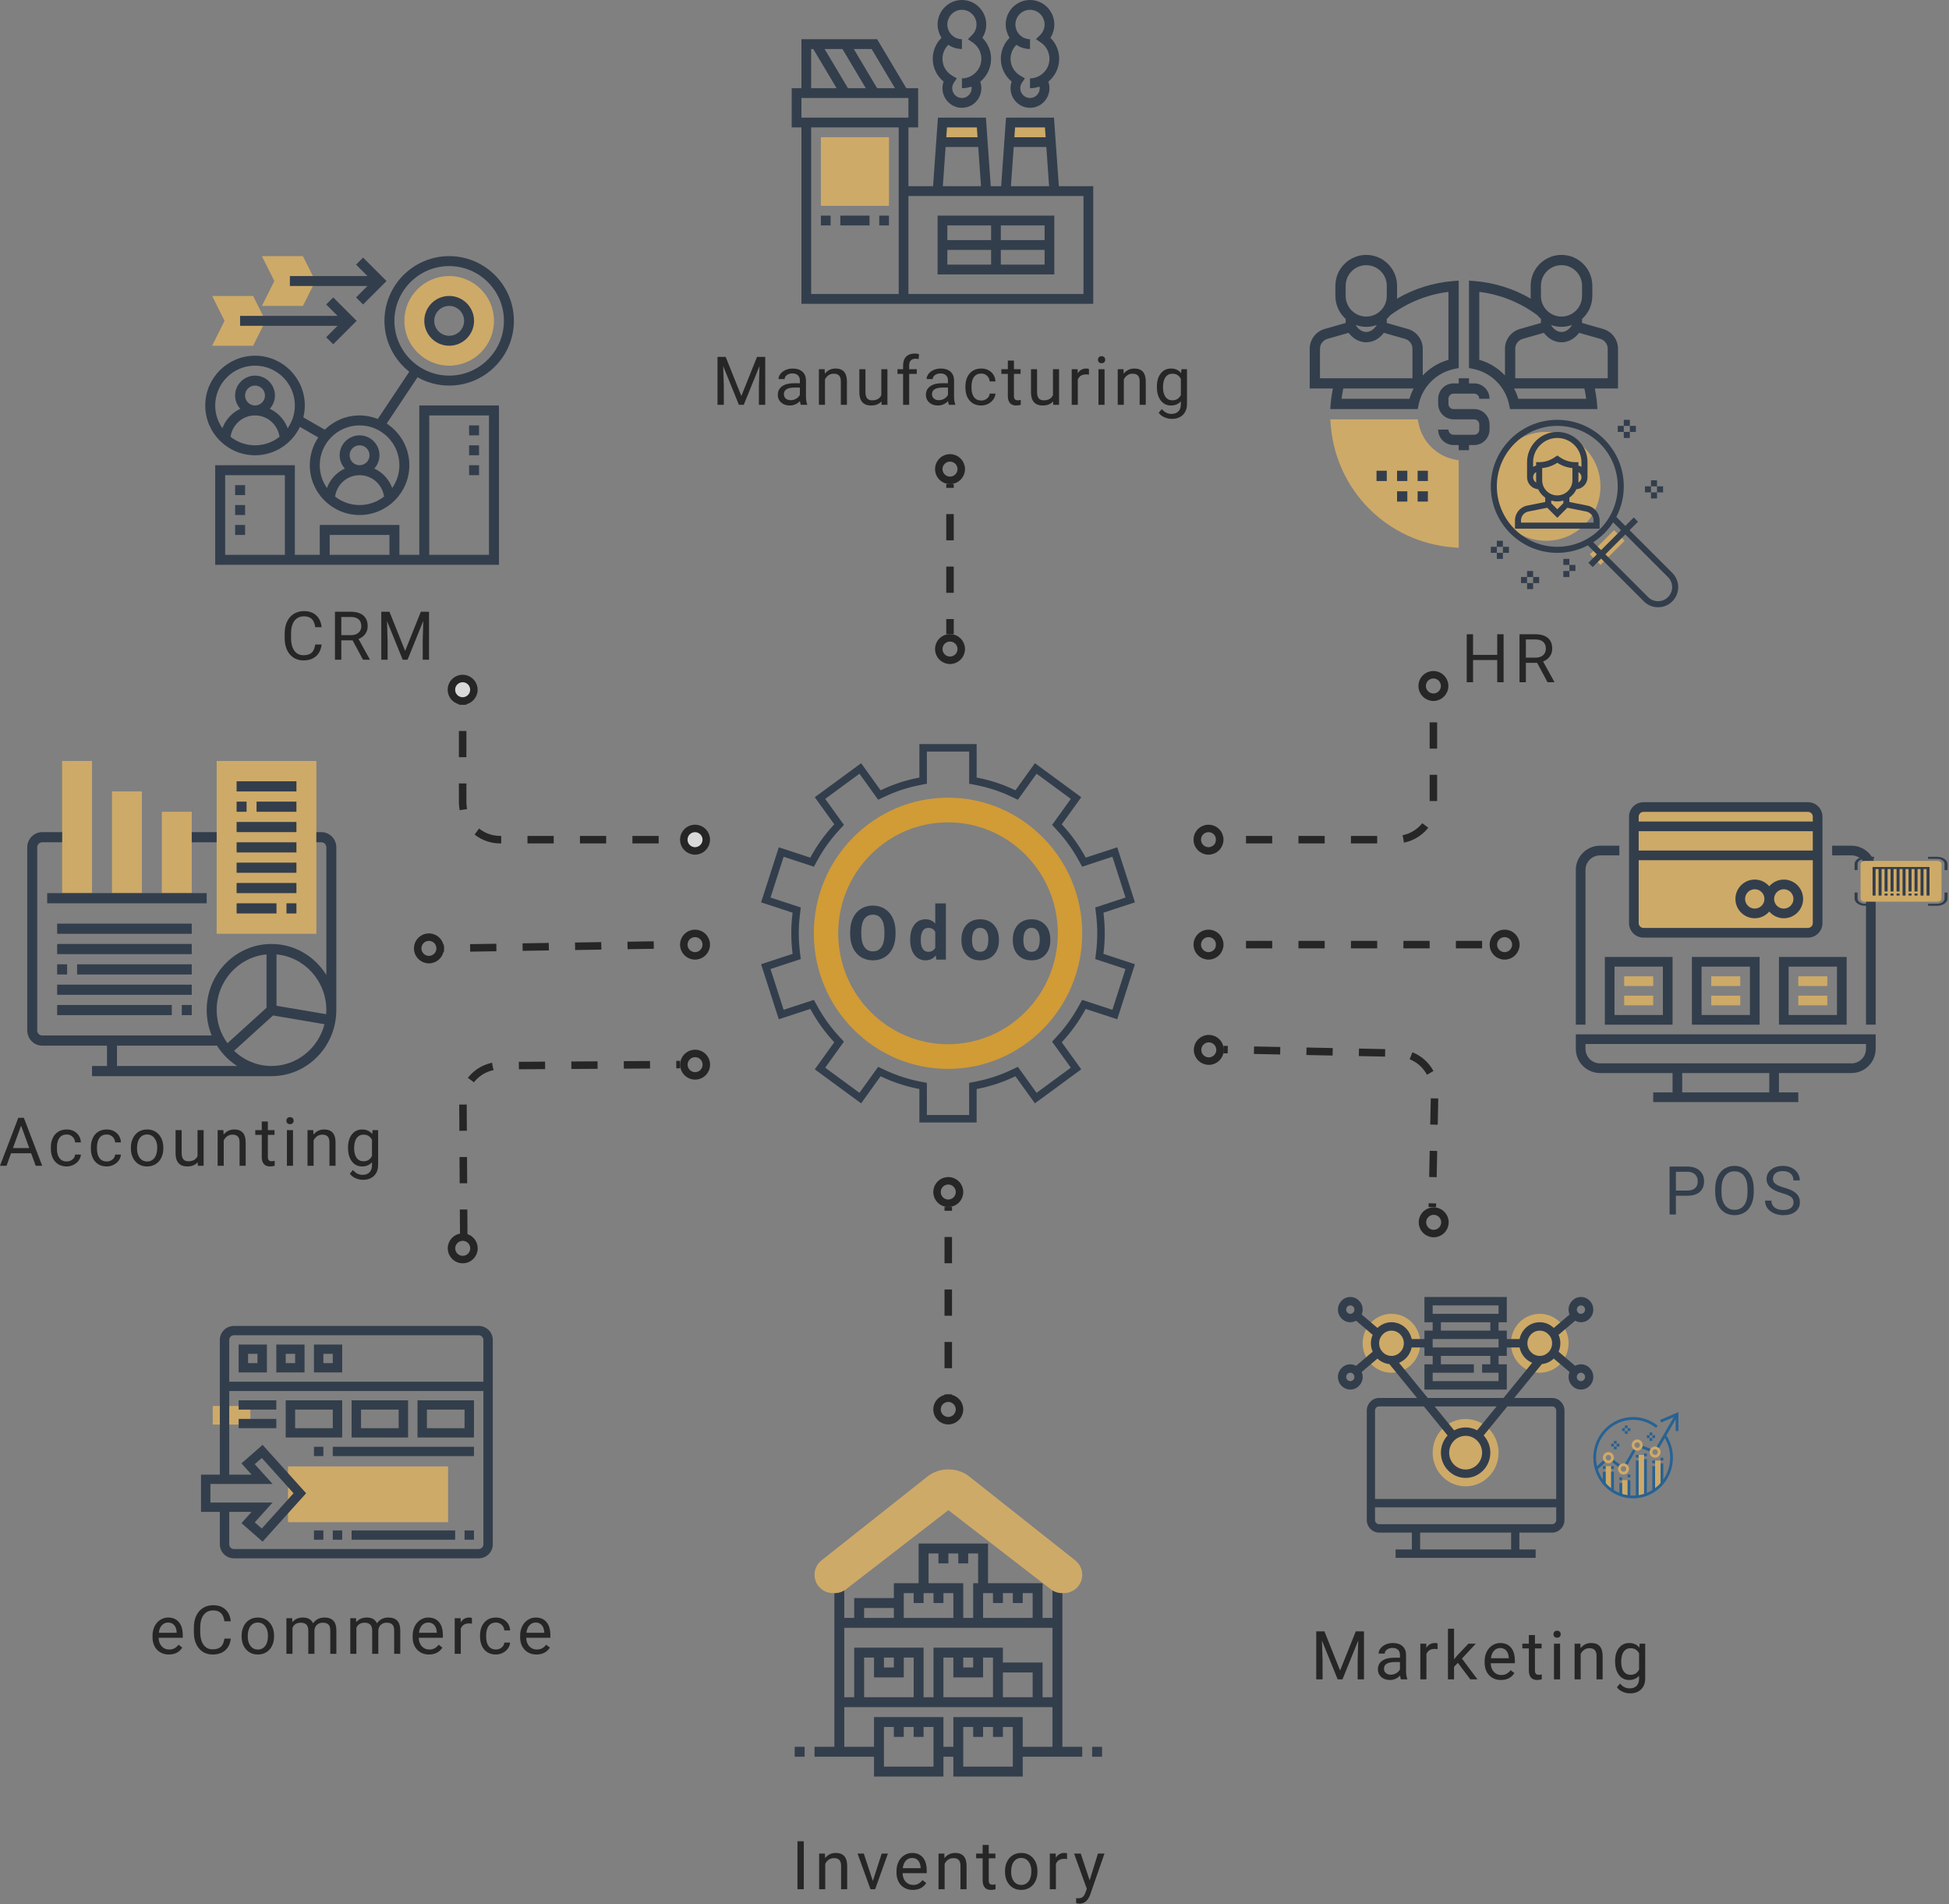 <svg  viewBox="0 0 520 508" fill="none" xmlns="http://www.w3.org/2000/svg">
    <rect x="0" y="0" width="520" height="508" fill="#808080" stroke="none"/>
    <style type="text/css">
        #ERP {
            opacity: 0.7;
        }
        path[id^='connector'] {
            stroke-dasharray: 7;
            stroke-dashoffset: 1000;
            animation: dash 20s infinite linear;
        } 
        @keyframes dash {
            to {
              stroke-dashoffset: 2;
              stroke-dasharray: 5;
            }
        }
    </style>
    <g id="ERP">
<g id="Odoo">
<g id="inventory">
<g id="Group 14">
<g id="Group 13">
<path id="Vector" d="M283.45 423.679H280.805V431.614H278.16V422.356H263.612V411.775H245.096V422.356H238.483V426.324H227.902V431.614H225.257V423.679H222.612V466.001H217.321V468.646H233.192V473.937H251.709V468.646H254.354V473.937H272.87V468.646H288.741V466.001H283.45V423.679ZM275.515 431.614H262.289V425.001H264.934V427.646H267.579V425.001H270.225V427.646H272.87V425.001H275.515V431.614ZM247.741 414.421H250.386V417.066H253.031V414.421H255.676V417.066H258.321V414.421H260.967V422.356H259.644V431.614H256.999V422.356H247.741V414.421ZM243.773 425.001V427.646H246.418V425.001H249.063V427.646H251.709V425.001H254.354V431.614H241.128V425.001H243.773ZM230.547 428.969H238.483V431.614H230.547V428.969ZM280.805 434.259V452.775H278.16V443.517H267.579V439.55H249.063V452.775H246.418V439.55H227.902V452.775H225.257V434.259H280.805ZM256.999 442.195H259.644V444.84H256.999V442.195ZM262.289 447.485V442.195H264.934V452.775H251.709V442.195H254.354V447.485H262.289ZM267.579 446.163H275.515V452.775H267.579V446.163ZM235.838 442.195H238.483V444.84H235.838V442.195ZM241.128 447.485V442.195H243.773V452.775H230.547V442.195H233.192V447.485H241.128ZM249.063 471.292H235.838V460.711H238.483V463.356H241.128V460.711H243.773V463.356H246.418V460.711H249.063V471.292ZM270.225 471.292H256.999V460.711H259.644V463.356H262.289V460.711H264.934V463.356H267.579V460.711H270.225V471.292ZM254.354 458.066V466.001H251.709V458.066H233.192V466.001H225.257V455.421H280.805V466.001H272.87V458.066H254.354Z" fill="#122236"/>
<path id="Vector 2" d="M212.031 466.001H214.676V468.646H212.031V466.001Z" fill="#122236"/>
<path id="Vector 3" d="M291.386 466.001H294.031V468.646H291.386V466.001Z" fill="#122236"/>
<path id="Vector 4" d="M286.888 416.28L258.571 393.864H258.57C255.431 391.379 250.631 391.379 247.49 393.864L219.174 416.282C217.998 417.214 217.321 418.612 217.321 420.113C217.321 422.809 219.515 425.001 222.209 425.001H222.718C223.792 425.001 224.852 424.64 225.706 423.982L253.031 402.867L280.357 423.983C281.21 424.64 282.271 425.001 283.345 425.001H283.853C286.548 425.001 288.741 422.809 288.741 420.113C288.741 418.612 288.065 417.214 286.888 416.28Z" fill="#f0bc5e"/>
</g>
<path id="Inventory" d="M214.452 504H212.765V491.203H214.452V504ZM220.089 494.49L220.142 495.686C220.868 494.771 221.817 494.314 222.989 494.314C224.999 494.314 226.013 495.448 226.03 497.716V504H224.404V497.707C224.399 497.021 224.24 496.515 223.93 496.187C223.625 495.858 223.148 495.694 222.497 495.694C221.97 495.694 221.507 495.835 221.109 496.116C220.71 496.397 220.4 496.767 220.177 497.224V504H218.551V494.49H220.089ZM232.88 501.794L235.236 494.49H236.897L233.487 504H232.247L228.802 494.49H230.463L232.88 501.794ZM243.545 504.176C242.255 504.176 241.207 503.754 240.398 502.91C239.589 502.061 239.185 500.927 239.185 499.509V499.21C239.185 498.267 239.364 497.426 239.721 496.688C240.085 495.943 240.588 495.363 241.233 494.947C241.883 494.525 242.587 494.314 243.342 494.314C244.579 494.314 245.54 494.722 246.225 495.536C246.911 496.351 247.254 497.517 247.254 499.034V499.711H240.811C240.835 500.648 241.107 501.407 241.629 501.987C242.156 502.562 242.824 502.849 243.632 502.849C244.207 502.849 244.693 502.731 245.091 502.497C245.49 502.263 245.838 501.952 246.137 501.565L247.13 502.339C246.334 503.563 245.138 504.176 243.545 504.176ZM243.342 495.65C242.686 495.65 242.135 495.891 241.69 496.371C241.245 496.846 240.969 497.514 240.864 498.375H245.628V498.252C245.581 497.426 245.358 496.787 244.96 496.336C244.561 495.879 244.022 495.65 243.342 495.65ZM251.941 494.49L251.994 495.686C252.721 494.771 253.67 494.314 254.842 494.314C256.851 494.314 257.865 495.448 257.883 497.716V504H256.257V497.707C256.251 497.021 256.093 496.515 255.782 496.187C255.477 495.858 255 495.694 254.349 495.694C253.822 495.694 253.359 495.835 252.961 496.116C252.562 496.397 252.252 496.767 252.029 497.224V504H250.403V494.49H251.941ZM263.801 492.188V494.49H265.576V495.747H263.801V501.645C263.801 502.025 263.88 502.312 264.038 502.506C264.196 502.693 264.466 502.787 264.847 502.787C265.034 502.787 265.292 502.752 265.62 502.682V504C265.192 504.117 264.776 504.176 264.372 504.176C263.646 504.176 263.098 503.956 262.729 503.517C262.359 503.077 262.175 502.453 262.175 501.645V495.747H260.443V494.49H262.175V492.188H263.801ZM268.137 499.157C268.137 498.226 268.319 497.388 268.682 496.644C269.051 495.899 269.561 495.325 270.211 494.921C270.868 494.517 271.615 494.314 272.452 494.314C273.747 494.314 274.793 494.763 275.59 495.659C276.393 496.556 276.794 497.748 276.794 499.236V499.351C276.794 500.276 276.616 501.108 276.258 501.847C275.907 502.579 275.4 503.15 274.738 503.561C274.081 503.971 273.326 504.176 272.47 504.176C271.181 504.176 270.135 503.728 269.332 502.831C268.535 501.935 268.137 500.748 268.137 499.271V499.157ZM269.772 499.351C269.772 500.405 270.015 501.252 270.501 501.891C270.993 502.529 271.65 502.849 272.47 502.849C273.296 502.849 273.952 502.526 274.439 501.882C274.925 501.231 275.168 500.323 275.168 499.157C275.168 498.114 274.919 497.271 274.421 496.626C273.929 495.976 273.273 495.65 272.452 495.65C271.65 495.65 271.002 495.97 270.51 496.608C270.018 497.247 269.772 498.161 269.772 499.351ZM284.69 495.949C284.444 495.908 284.177 495.888 283.89 495.888C282.824 495.888 282.1 496.342 281.719 497.25V504H280.093V494.49H281.675L281.702 495.589C282.235 494.739 282.991 494.314 283.969 494.314C284.286 494.314 284.526 494.355 284.69 494.438V495.949ZM290.722 501.618L292.937 494.49H294.678L290.854 505.468C290.262 507.05 289.322 507.841 288.033 507.841L287.725 507.814L287.119 507.7V506.382L287.558 506.417C288.109 506.417 288.537 506.306 288.842 506.083C289.152 505.86 289.407 505.453 289.606 504.861L289.967 503.895L286.574 494.49H288.349L290.722 501.618Z" fill="black"/>
</g>
</g>
<g id="CRM">
<path id="CRM 2" d="M85.806 171.939C85.648 173.293 85.147 174.339 84.304 175.077C83.466 175.81 82.35 176.176 80.955 176.176C79.443 176.176 78.23 175.634 77.316 174.55C76.408 173.466 75.954 172.016 75.954 170.199V168.969C75.954 167.779 76.165 166.733 76.587 165.831C77.014 164.929 77.618 164.237 78.397 163.757C79.177 163.271 80.079 163.027 81.104 163.027C82.464 163.027 83.554 163.408 84.374 164.17C85.194 164.926 85.672 165.975 85.806 167.316H84.11C83.964 166.297 83.644 165.559 83.152 165.102C82.666 164.645 81.983 164.416 81.104 164.416C80.026 164.416 79.18 164.814 78.564 165.611C77.955 166.408 77.65 167.542 77.65 169.013V170.252C77.65 171.641 77.94 172.745 78.52 173.565C79.1 174.386 79.912 174.796 80.955 174.796C81.892 174.796 82.61 174.585 83.108 174.163C83.612 173.735 83.946 172.994 84.11 171.939H85.806ZM94.071 170.823H91.066V176H89.369V163.203H93.606C95.047 163.203 96.154 163.531 96.928 164.188C97.707 164.844 98.097 165.799 98.097 167.053C98.097 167.85 97.88 168.544 97.446 169.136C97.019 169.728 96.421 170.17 95.653 170.463L98.659 175.895V176H96.849L94.071 170.823ZM91.066 169.443H93.658C94.496 169.443 95.161 169.227 95.653 168.793C96.151 168.359 96.4 167.779 96.4 167.053C96.4 166.262 96.163 165.655 95.689 165.233C95.22 164.812 94.54 164.598 93.65 164.592H91.066V169.443ZM103.91 163.203L108.093 173.645L112.277 163.203H114.465V176H112.778V171.017L112.936 165.638L108.735 176H107.443L103.251 165.664L103.418 171.017V176H101.73V163.203H103.91Z" fill="black"/>
<g id="Group 12">
<g id="Group">
<g id="Group 2">
<g id="Group 3">
<path id="Vector 5" d="M119.84 97.547C113.25 97.547 107.887 92.184 107.887 85.594C107.887 79.004 113.25 73.641 119.84 73.641C126.43 73.641 131.793 79.004 131.793 85.594C131.793 92.184 126.43 97.547 119.84 97.547ZM119.84 80.281C116.91 80.281 114.528 82.664 114.528 85.594C114.528 88.524 116.91 90.906 119.84 90.906C122.77 90.906 125.153 88.524 125.153 85.594C125.153 82.664 122.77 80.281 119.84 80.281Z" fill="#f0bc5e"/>
</g>
</g>
<g id="Group 4">
<g id="Group 5">
<path id="Vector 6" d="M80.817 81.609H69.879L73.199 74.969L69.879 68.328H80.817L84.137 74.969L80.817 81.609Z" fill="#f0bc5e"/>
</g>
</g>
<g id="Group 6">
<g id="Group 7">
<path id="Vector 7" d="M67.536 92.234H56.597L59.918 85.594L56.597 78.953H67.536L70.856 85.594L67.536 92.234Z" fill="#f0bc5e"/>
</g>
</g>
<g id="Group 8">
<path id="Vector 8" d="M119.84 92.234C123.502 92.234 126.481 89.255 126.481 85.594C126.481 81.932 123.502 78.953 119.84 78.953C116.179 78.953 113.2 81.932 113.2 85.594C113.2 89.255 116.179 92.234 119.84 92.234ZM119.84 81.609C122.037 81.609 123.825 83.397 123.825 85.594C123.825 87.79 122.037 89.578 119.84 89.578C117.644 89.578 115.856 87.79 115.856 85.594C115.856 83.397 117.644 81.609 119.84 81.609Z" fill="#122236"/>
<path id="Vector 9" d="M94.995 79.342L96.873 81.22L103.124 74.969L96.873 68.717L94.995 70.595L98.04 73.641H77.34V76.297H98.04L94.995 79.342Z" fill="#122236"/>
<path id="Vector 10" d="M87.026 89.967L88.904 91.845L95.155 85.594L88.904 79.342L87.026 81.22L90.071 84.266H64.059V86.922H90.071L87.026 89.967Z" fill="#122236"/>
<path id="Vector 11" d="M68.043 121.453C73.32 121.453 77.873 118.353 80.013 113.885L84.922 116.69C83.49 118.81 82.653 121.364 82.653 124.109C82.653 131.433 88.61 137.391 95.934 137.391C103.257 137.391 109.215 131.433 109.215 124.109C109.215 119.456 106.805 115.361 103.172 112.989L111.403 100.643C113.901 102.048 116.776 102.859 119.84 102.859C129.36 102.859 137.106 95.114 137.106 85.594C137.106 76.074 129.36 68.328 119.84 68.328C110.32 68.328 102.575 76.074 102.575 85.594C102.575 91.099 105.174 95.998 109.198 99.162L100.798 111.763C99.288 111.167 97.651 110.828 95.934 110.828C92.325 110.828 89.053 112.28 86.657 114.623L80.925 111.347C81.176 110.327 81.324 109.268 81.324 108.172C81.324 100.849 75.366 94.891 68.043 94.891C60.72 94.891 54.762 100.849 54.762 108.172C54.762 115.495 60.72 121.453 68.043 121.453ZM105.231 85.594C105.231 77.539 111.785 70.984 119.84 70.984C127.895 70.984 134.45 77.539 134.45 85.594C134.45 93.649 127.895 100.203 119.84 100.203C111.785 100.203 105.231 93.649 105.231 85.594ZM89.401 132.471C89.86 129.232 92.601 126.766 95.934 126.766C99.266 126.766 102.008 129.232 102.467 132.471C100.662 133.883 98.397 134.734 95.934 134.734C93.47 134.734 91.206 133.883 89.401 132.471ZM93.278 121.453C93.278 119.988 94.469 118.797 95.934 118.797C97.399 118.797 98.59 119.988 98.59 121.453C98.59 122.918 97.399 124.109 95.934 124.109C94.469 124.109 93.278 122.918 93.278 121.453ZM95.934 113.484C101.792 113.484 106.559 118.251 106.559 124.109C106.559 126.366 105.847 128.456 104.643 130.179C103.794 127.876 102.063 126.019 99.868 124.991C100.715 124.05 101.246 122.817 101.246 121.453C101.246 118.523 98.864 116.141 95.934 116.141C93.004 116.141 90.621 118.523 90.621 121.453C90.621 122.817 91.153 124.05 92 124.991C89.804 126.019 88.074 127.876 87.225 130.179C86.021 128.456 85.309 126.366 85.309 124.109C85.309 118.251 90.075 113.484 95.934 113.484ZM61.51 116.534C61.97 113.294 64.711 110.828 68.043 110.828C71.375 110.828 74.117 113.294 74.576 116.534C72.771 117.946 70.507 118.797 68.043 118.797C65.579 118.797 63.315 117.946 61.51 116.534ZM65.387 105.516C65.387 104.051 66.578 102.859 68.043 102.859C69.508 102.859 70.699 104.051 70.699 105.516C70.699 106.981 69.508 108.172 68.043 108.172C66.578 108.172 65.387 106.981 65.387 105.516ZM68.043 97.547C73.901 97.547 78.668 102.314 78.668 108.172C78.668 110.428 77.956 112.519 76.752 114.241C75.903 111.938 74.172 110.082 71.977 109.054C72.824 108.112 73.356 106.88 73.356 105.516C73.356 102.586 70.973 100.203 68.043 100.203C65.113 100.203 62.731 102.586 62.731 105.516C62.731 106.88 63.262 108.112 64.109 109.054C61.914 110.082 60.183 111.938 59.335 114.241C58.13 112.519 57.418 110.428 57.418 108.172C57.418 102.314 62.185 97.547 68.043 97.547Z" fill="#122236"/>
<path id="Vector 12" d="M111.872 148.016H106.559V140.047H85.309V148.016H78.668V124.109H57.418V150.672H133.122V108.172H111.872V148.016ZM76.012 148.016H60.074V126.766H76.012V148.016ZM87.965 142.703H103.903V148.016H87.965V142.703ZM114.528 110.828H130.465V148.016H114.528V110.828Z" fill="#122236"/>
<path id="Vector 13" d="M62.731 129.422H65.387V132.078H62.731V129.422Z" fill="#122236"/>
<path id="Vector 14" d="M62.731 140.047H65.387V142.703H62.731V140.047Z" fill="#122236"/>
<path id="Vector 15" d="M62.731 134.734H65.387V137.391H62.731V134.734Z" fill="#122236"/>
<path id="Vector 16" d="M125.153 118.797H127.809V121.453H125.153V118.797Z" fill="#122236"/>
<path id="Vector 17" d="M125.153 124.109H127.809V126.766H125.153V124.109Z" fill="#122236"/>
<path id="Vector 18" d="M125.153 113.484H127.809V116.141H125.153V113.484Z" fill="#122236"/>
</g>
</g>
</g>
</g>
<g id="Accounting">
<g id="Group 4_2">
<g id="Group 9">
<path id="Vector 19" d="M24.558 203H16.578V238.263H24.558V203Z" fill="#f0bc5e"/>
<path id="Vector 20" d="M37.858 211.138H29.878V238.263H37.858V211.138Z" fill="#f0bc5e"/>
<path id="Vector 21" d="M51.158 216.563H43.178V238.263H51.158V216.563Z" fill="#f0bc5e"/>
<path id="Vector 22" d="M84.408 249.114H57.808V203H84.408V249.114Z" fill="#f0bc5e"/>
</g>
<g id="Group 10">
<path id="Vector 23" d="M85.738 221.988H84.408V224.7H85.738C86.472 224.7 87.068 225.308 87.068 226.057V260.105C84.005 255.142 78.6 251.826 72.438 251.826C62.905 251.826 55.148 259.736 55.148 269.458C55.148 271.86 55.626 274.15 56.482 276.239H11.258C10.524 276.239 9.928 275.632 9.928 274.883V226.057C9.928 225.308 10.524 224.7 11.258 224.7H16.578V221.988H11.258C9.059 221.988 7.269 223.813 7.269 226.057V274.883C7.269 277.126 9.059 278.952 11.258 278.952H28.548V284.377H24.558V287.089H72.438C81.971 287.089 89.728 279.18 89.728 269.458V226.057C89.728 223.813 87.938 221.988 85.738 221.988ZM71.108 254.608V268.85L60.682 278.301C58.885 275.823 57.808 272.77 57.808 269.458C57.808 261.689 63.663 255.295 71.108 254.608ZM31.208 284.377V278.952H57.808V278.811C59.195 281.059 61.061 282.962 63.266 284.377H31.208ZM72.438 284.377C68.574 284.377 65.066 282.831 62.448 280.327L72.846 270.902L86.574 273.236C84.928 279.635 79.224 284.377 72.438 284.377ZM87.013 270.56L73.768 268.309V254.608C81.213 255.295 87.068 261.689 87.068 269.458C87.068 269.829 87.04 270.194 87.013 270.56Z" fill="#122236"/>
<path id="Vector 24" d="M55.148 238.263H12.588V240.976H55.148V238.263Z" fill="#122236"/>
<path id="Vector 25" d="M51.158 246.401H15.248V249.114H51.158V246.401Z" fill="#122236"/>
<path id="Vector 26" d="M51.158 251.826H15.248V254.539H51.158V251.826Z" fill="#122236"/>
<path id="Vector 27" d="M51.158 257.251H20.568V259.964H51.158V257.251Z" fill="#122236"/>
<path id="Vector 28" d="M17.909 257.251H15.248V259.964H17.909V257.251Z" fill="#122236"/>
<path id="Vector 29" d="M51.158 262.676H15.248V265.389H51.158V262.676Z" fill="#122236"/>
<path id="Vector 30" d="M51.158 268.101H48.498V270.814H51.158V268.101Z" fill="#122236"/>
<path id="Vector 31" d="M45.838 268.101H15.248V270.814H45.838V268.101Z" fill="#122236"/>
<path id="Vector 32" d="M79.088 208.425H63.128V211.138H79.088V208.425Z" fill="#122236"/>
<path id="Vector 33" d="M79.088 213.85H68.448V216.563H79.088V213.85Z" fill="#122236"/>
<path id="Vector 34" d="M65.788 213.85H63.128V216.563H65.788V213.85Z" fill="#122236"/>
<path id="Vector 35" d="M79.088 219.275H63.128V221.988H79.088V219.275Z" fill="#122236"/>
<path id="Vector 36" d="M79.088 224.7H63.128V227.413H79.088V224.7Z" fill="#122236"/>
<path id="Vector 37" d="M79.088 230.126H63.128V232.838H79.088V230.126Z" fill="#122236"/>
<path id="Vector 38" d="M79.088 235.551H63.128V238.263H79.088V235.551Z" fill="#122236"/>
<path id="Vector 39" d="M79.088 240.976H76.428V243.688H79.088V240.976Z" fill="#122236"/>
<path id="Vector 40" d="M73.768 240.976H63.128V243.688H73.768V240.976Z" fill="#122236"/>
<path id="Vector 41" d="M57.808 221.988H51.158V224.7H57.808V221.988Z" fill="#122236"/>
</g>
</g>
<path id="Accounting 2" d="M8.306 307.66H2.944L1.74 311H0L4.887 298.203H6.363L11.259 311H9.527L8.306 307.66ZM3.454 306.271H7.805L5.625 300.286L3.454 306.271ZM17.801 309.849C18.381 309.849 18.888 309.673 19.322 309.321C19.755 308.97 19.995 308.53 20.042 308.003H21.58C21.551 308.548 21.363 309.066 21.018 309.559C20.672 310.051 20.209 310.443 19.629 310.736C19.055 311.029 18.446 311.176 17.801 311.176C16.506 311.176 15.475 310.745 14.707 309.884C13.946 309.017 13.565 307.833 13.565 306.333V306.061C13.565 305.135 13.735 304.312 14.075 303.591C14.414 302.87 14.901 302.311 15.534 301.912C16.172 301.514 16.925 301.314 17.792 301.314C18.859 301.314 19.743 301.634 20.447 302.272C21.155 302.911 21.534 303.74 21.58 304.76H20.042C19.995 304.145 19.761 303.641 19.339 303.248C18.923 302.85 18.407 302.65 17.792 302.65C16.966 302.65 16.325 302.949 15.867 303.547C15.416 304.139 15.191 304.997 15.191 306.122V306.43C15.191 307.525 15.416 308.369 15.867 308.961C16.319 309.553 16.963 309.849 17.801 309.849ZM28.483 309.849C29.063 309.849 29.57 309.673 30.003 309.321C30.437 308.97 30.677 308.53 30.724 308.003H32.262C32.233 308.548 32.045 309.066 31.7 309.559C31.354 310.051 30.891 310.443 30.311 310.736C29.737 311.029 29.128 311.176 28.483 311.176C27.188 311.176 26.157 310.745 25.389 309.884C24.628 309.017 24.247 307.833 24.247 306.333V306.061C24.247 305.135 24.416 304.312 24.756 303.591C25.096 302.87 25.582 302.311 26.215 301.912C26.854 301.514 27.607 301.314 28.474 301.314C29.541 301.314 30.425 301.634 31.128 302.272C31.837 302.911 32.215 303.74 32.262 304.76H30.724C30.677 304.145 30.443 303.641 30.021 303.248C29.605 302.85 29.089 302.65 28.474 302.65C27.648 302.65 27.006 302.949 26.549 303.547C26.098 304.139 25.873 304.997 25.873 306.122V306.43C25.873 307.525 26.098 308.369 26.549 308.961C27 309.553 27.645 309.849 28.483 309.849ZM34.92 306.157C34.92 305.226 35.101 304.388 35.465 303.644C35.834 302.899 36.343 302.325 36.994 301.921C37.65 301.517 38.397 301.314 39.235 301.314C40.53 301.314 41.576 301.763 42.373 302.659C43.175 303.556 43.577 304.748 43.577 306.236V306.351C43.577 307.276 43.398 308.108 43.041 308.847C42.689 309.579 42.182 310.15 41.52 310.561C40.864 310.971 40.108 311.176 39.253 311.176C37.964 311.176 36.918 310.728 36.115 309.831C35.318 308.935 34.92 307.748 34.92 306.271V306.157ZM36.554 306.351C36.554 307.405 36.798 308.252 37.284 308.891C37.776 309.529 38.432 309.849 39.253 309.849C40.079 309.849 40.735 309.526 41.221 308.882C41.708 308.231 41.951 307.323 41.951 306.157C41.951 305.114 41.702 304.271 41.204 303.626C40.712 302.976 40.055 302.65 39.235 302.65C38.432 302.65 37.785 302.97 37.293 303.608C36.8 304.247 36.554 305.161 36.554 306.351ZM52.747 310.06C52.114 310.804 51.185 311.176 49.961 311.176C48.947 311.176 48.174 310.883 47.641 310.297C47.113 309.705 46.847 308.832 46.841 307.678V301.49H48.467V307.634C48.467 309.075 49.053 309.796 50.225 309.796C51.467 309.796 52.293 309.333 52.703 308.407V301.49H54.329V311H52.782L52.747 310.06ZM59.606 301.49L59.658 302.686C60.385 301.771 61.334 301.314 62.506 301.314C64.516 301.314 65.529 302.448 65.547 304.716V311H63.921V304.707C63.915 304.021 63.757 303.515 63.447 303.187C63.142 302.858 62.664 302.694 62.014 302.694C61.487 302.694 61.024 302.835 60.625 303.116C60.227 303.397 59.916 303.767 59.694 304.224V311H58.068V301.49H59.606ZM71.465 299.188V301.49H73.241V302.747H71.465V308.645C71.465 309.025 71.544 309.312 71.703 309.506C71.861 309.693 72.13 309.787 72.511 309.787C72.699 309.787 72.957 309.752 73.285 309.682V311C72.857 311.117 72.441 311.176 72.037 311.176C71.31 311.176 70.762 310.956 70.393 310.517C70.024 310.077 69.839 309.453 69.839 308.645V302.747H68.108V301.49H69.839V299.188H71.465ZM78.174 311H76.549V301.49H78.174V311ZM76.417 298.968C76.417 298.704 76.496 298.481 76.654 298.3C76.818 298.118 77.058 298.027 77.375 298.027C77.691 298.027 77.931 298.118 78.095 298.3C78.26 298.481 78.341 298.704 78.341 298.968C78.341 299.231 78.26 299.451 78.095 299.627C77.931 299.803 77.691 299.891 77.375 299.891C77.058 299.891 76.818 299.803 76.654 299.627C76.496 299.451 76.417 299.231 76.417 298.968ZM83.583 301.49L83.636 302.686C84.362 301.771 85.311 301.314 86.483 301.314C88.493 301.314 89.507 302.448 89.524 304.716V311H87.898V304.707C87.892 304.021 87.734 303.515 87.424 303.187C87.119 302.858 86.642 302.694 85.991 302.694C85.464 302.694 85.001 302.835 84.603 303.116C84.204 303.397 83.894 303.767 83.671 304.224V311H82.045V301.49H83.583ZM92.85 306.166C92.85 304.684 93.193 303.506 93.878 302.633C94.564 301.754 95.472 301.314 96.603 301.314C97.763 301.314 98.668 301.725 99.319 302.545L99.398 301.49H100.883V310.771C100.883 312.002 100.517 312.972 99.785 313.681C99.058 314.39 98.079 314.744 96.849 314.744C96.163 314.744 95.492 314.598 94.836 314.305C94.18 314.012 93.679 313.61 93.333 313.101L94.177 312.125C94.874 312.986 95.727 313.417 96.735 313.417C97.526 313.417 98.141 313.194 98.58 312.749C99.026 312.304 99.248 311.677 99.248 310.868V310.051C98.598 310.801 97.71 311.176 96.585 311.176C95.472 311.176 94.57 310.728 93.878 309.831C93.193 308.935 92.85 307.713 92.85 306.166ZM94.485 306.351C94.485 307.423 94.704 308.267 95.144 308.882C95.583 309.491 96.198 309.796 96.989 309.796C98.015 309.796 98.768 309.33 99.248 308.398V304.057C98.75 303.148 98.003 302.694 97.007 302.694C96.216 302.694 95.598 303.002 95.153 303.617C94.707 304.232 94.485 305.144 94.485 306.351Z" fill="black"/>
</g>
<g id="ecommerce">
<g id="Group 11">
<g id="Group 12_2">
<g id="Group 13_2">
<path id="Vector 42" d="M119.541 406.074H76.849V391.196H119.541V406.074Z" fill="#f0bc5e"/>
</g>
</g>
<g id="Group 14_2">
<path id="Vector 43" d="M56.758 375.078H66.803V380.037H56.758V375.078Z" fill="#f0bc5e"/>
</g>
<g id="Group 15">
<path id="Vector 44" d="M127.713 353.726H62.419C60.342 353.726 58.652 355.395 58.652 357.446V393.402H53.629V403.321H58.652V412C58.652 414.05 60.342 415.719 62.419 415.719H127.713C129.789 415.719 131.479 414.05 131.479 412V357.446C131.479 355.395 129.789 353.726 127.713 353.726ZM62.419 356.206H127.713C128.404 356.206 128.968 356.763 128.968 357.446V368.604H61.163V357.446C61.163 356.763 61.727 356.206 62.419 356.206ZM56.141 395.881H72.725L67.971 390.6L69.849 388.953L78.318 398.361L69.849 407.769L67.971 406.123L72.725 400.841H56.141V395.881ZM127.713 413.24H62.419C61.727 413.24 61.163 412.684 61.163 412V403.321H67.134L64.427 406.329L70.057 411.271L81.678 398.361L70.057 385.452L64.427 390.394L67.134 393.402H61.163V371.084H128.968V412C128.968 412.684 128.404 413.24 127.713 413.24Z" fill="#122236"/>
<path id="Vector 45" d="M71.208 358.686H63.674V366.126H71.208V358.686ZM68.697 363.646H66.186V361.166H68.697V363.646Z" fill="#122236"/>
<path id="Vector 46" d="M81.253 358.686H73.72V366.126H81.253V358.686ZM78.742 363.646H76.231V361.166H78.742V363.646Z" fill="#122236"/>
<path id="Vector 47" d="M91.299 358.686H83.765V366.126H91.299V358.686ZM88.787 363.646H86.276V361.166H88.787V363.646Z" fill="#122236"/>
<path id="Vector 48" d="M123.946 408.281H126.457V410.761H123.946V408.281Z" fill="#122236"/>
<path id="Vector 49" d="M93.81 408.281H121.434V410.761H93.81V408.281Z" fill="#122236"/>
<path id="Vector 50" d="M88.787 408.281H91.299V410.761H88.787V408.281Z" fill="#122236"/>
<path id="Vector 51" d="M83.765 408.281H86.276V410.761H83.765V408.281Z" fill="#122236"/>
<path id="Vector 52" d="M111.389 383.484H126.457V373.565H111.389V383.484ZM113.9 376.045H123.946V381.004H113.9V376.045Z" fill="#122236"/>
<path id="Vector 53" d="M108.878 373.565H93.81V383.484H108.878V373.565ZM106.367 381.004H96.321V376.045H106.367V381.004Z" fill="#122236"/>
<path id="Vector 54" d="M91.299 373.565H76.231V383.484H91.299V373.565ZM88.787 381.004H78.742V376.045H88.787V381.004Z" fill="#122236"/>
<path id="Vector 55" d="M63.674 373.565H73.72V376.045H63.674V373.565Z" fill="#122236"/>
<path id="Vector 56" d="M63.674 378.524H73.72V381.004H63.674V378.524Z" fill="#122236"/>
<path id="Vector 57" d="M83.765 385.963H86.276V388.443H83.765V385.963Z" fill="#122236"/>
<path id="Vector 58" d="M88.787 385.963H126.457V388.443H88.787V385.963Z" fill="#122236"/>
</g>
<path id="eCommerce" d="M45.052 441.376C43.763 441.376 42.714 440.954 41.905 440.11C41.096 439.261 40.692 438.127 40.692 436.709V436.41C40.692 435.467 40.871 434.626 41.228 433.887C41.592 433.143 42.096 432.563 42.74 432.147C43.391 431.725 44.094 431.514 44.849 431.514C46.086 431.514 47.047 431.922 47.732 432.736C48.418 433.551 48.761 434.717 48.761 436.234V436.911H42.318C42.342 437.848 42.614 438.607 43.136 439.187C43.663 439.762 44.331 440.049 45.139 440.049C45.714 440.049 46.2 439.931 46.599 439.697C46.997 439.463 47.346 439.152 47.644 438.765L48.638 439.539C47.841 440.763 46.645 441.376 45.052 441.376ZM44.849 432.85C44.193 432.85 43.642 433.091 43.197 433.571C42.752 434.046 42.476 434.714 42.371 435.575H47.135V435.452C47.088 434.626 46.865 433.987 46.467 433.536C46.068 433.079 45.529 432.85 44.849 432.85ZM61.578 437.139C61.42 438.493 60.919 439.539 60.075 440.277C59.237 441.01 58.121 441.376 56.727 441.376C55.215 441.376 54.002 440.834 53.088 439.75C52.18 438.666 51.726 437.216 51.726 435.399V434.169C51.726 432.979 51.937 431.933 52.358 431.031C52.786 430.129 53.39 429.437 54.169 428.957C54.948 428.471 55.851 428.227 56.876 428.227C58.235 428.227 59.325 428.608 60.146 429.37C60.966 430.126 61.443 431.175 61.578 432.516H59.882C59.735 431.497 59.416 430.759 58.924 430.302C58.438 429.845 57.755 429.616 56.876 429.616C55.798 429.616 54.951 430.014 54.336 430.811C53.727 431.608 53.422 432.742 53.422 434.213V435.452C53.422 436.841 53.712 437.945 54.292 438.765C54.872 439.586 55.684 439.996 56.727 439.996C57.664 439.996 58.382 439.785 58.88 439.363C59.384 438.935 59.718 438.194 59.882 437.139H61.578ZM64.464 436.357C64.464 435.426 64.646 434.588 65.009 433.844C65.378 433.099 65.888 432.525 66.538 432.121C67.195 431.717 67.942 431.514 68.78 431.514C70.075 431.514 71.12 431.963 71.917 432.859C72.72 433.756 73.121 434.948 73.121 436.436V436.551C73.121 437.476 72.943 438.308 72.585 439.047C72.234 439.779 71.727 440.35 71.065 440.761C70.409 441.171 69.653 441.376 68.797 441.376C67.508 441.376 66.462 440.928 65.659 440.031C64.863 439.135 64.464 437.948 64.464 436.471V436.357ZM66.099 436.551C66.099 437.605 66.342 438.452 66.828 439.091C67.321 439.729 67.977 440.049 68.797 440.049C69.623 440.049 70.28 439.726 70.766 439.082C71.252 438.431 71.495 437.523 71.495 436.357C71.495 435.314 71.246 434.471 70.748 433.826C70.256 433.176 69.6 432.85 68.78 432.85C67.977 432.85 67.329 433.17 66.837 433.808C66.345 434.447 66.099 435.361 66.099 436.551ZM77.95 431.69L77.994 432.745C78.691 431.925 79.631 431.514 80.815 431.514C82.145 431.514 83.05 432.024 83.531 433.044C83.847 432.587 84.257 432.218 84.761 431.936C85.271 431.655 85.872 431.514 86.563 431.514C88.649 431.514 89.71 432.619 89.745 434.828V441.2H88.119V434.925C88.119 434.245 87.963 433.738 87.653 433.404C87.342 433.064 86.821 432.894 86.088 432.894C85.485 432.894 84.984 433.076 84.585 433.439C84.187 433.797 83.956 434.28 83.891 434.889V441.2H82.256V434.969C82.256 433.586 81.58 432.894 80.226 432.894C79.16 432.894 78.43 433.348 78.038 434.257V441.2H76.412V431.69H77.95ZM94.995 431.69L95.039 432.745C95.736 431.925 96.677 431.514 97.86 431.514C99.19 431.514 100.096 432.024 100.576 433.044C100.893 432.587 101.303 432.218 101.807 431.936C102.317 431.655 102.917 431.514 103.609 431.514C105.694 431.514 106.755 432.619 106.79 434.828V441.2H105.164V434.925C105.164 434.245 105.009 433.738 104.698 433.404C104.388 433.064 103.866 432.894 103.134 432.894C102.53 432.894 102.029 433.076 101.631 433.439C101.233 433.797 101.001 434.28 100.937 434.889V441.2H99.302V434.969C99.302 433.586 98.625 432.894 97.271 432.894C96.205 432.894 95.475 433.348 95.083 434.257V441.2H93.457V431.69H94.995ZM114.457 441.376C113.168 441.376 112.119 440.954 111.311 440.11C110.502 439.261 110.098 438.127 110.098 436.709V436.41C110.098 435.467 110.277 434.626 110.634 433.887C110.997 433.143 111.501 432.563 112.146 432.147C112.796 431.725 113.499 431.514 114.255 431.514C115.492 431.514 116.452 431.922 117.138 432.736C117.824 433.551 118.166 434.717 118.166 436.234V436.911H111.724C111.747 437.848 112.02 438.607 112.541 439.187C113.069 439.762 113.737 440.049 114.545 440.049C115.119 440.049 115.606 439.931 116.004 439.697C116.403 439.463 116.751 439.152 117.05 438.765L118.043 439.539C117.246 440.763 116.051 441.376 114.457 441.376ZM114.255 432.85C113.599 432.85 113.048 433.091 112.603 433.571C112.158 434.046 111.882 434.714 111.777 435.575H116.54V435.452C116.494 434.626 116.271 433.987 115.872 433.536C115.474 433.079 114.935 432.85 114.255 432.85ZM125.913 433.149C125.667 433.108 125.4 433.088 125.113 433.088C124.046 433.088 123.323 433.542 122.942 434.45V441.2H121.316V431.69H122.898L122.924 432.789C123.458 431.939 124.213 431.514 125.192 431.514C125.508 431.514 125.749 431.555 125.913 431.637V433.149ZM132.314 440.049C132.894 440.049 133.401 439.873 133.835 439.521C134.268 439.17 134.509 438.73 134.555 438.203H136.094C136.064 438.748 135.877 439.266 135.531 439.759C135.185 440.251 134.722 440.643 134.142 440.936C133.568 441.229 132.959 441.376 132.314 441.376C131.019 441.376 129.988 440.945 129.221 440.084C128.459 439.217 128.078 438.033 128.078 436.533V436.261C128.078 435.335 128.248 434.512 128.588 433.791C128.928 433.07 129.414 432.511 130.047 432.112C130.685 431.714 131.438 431.514 132.305 431.514C133.372 431.514 134.257 431.834 134.96 432.472C135.669 433.111 136.047 433.94 136.094 434.96H134.555C134.509 434.345 134.274 433.841 133.852 433.448C133.436 433.05 132.921 432.85 132.305 432.85C131.479 432.85 130.838 433.149 130.381 433.747C129.93 434.339 129.704 435.197 129.704 436.322V436.63C129.704 437.725 129.93 438.569 130.381 439.161C130.832 439.753 131.476 440.049 132.314 440.049ZM143.128 441.376C141.839 441.376 140.79 440.954 139.982 440.11C139.173 439.261 138.769 438.127 138.769 436.709V436.41C138.769 435.467 138.947 434.626 139.305 433.887C139.668 433.143 140.172 432.563 140.816 432.147C141.467 431.725 142.17 431.514 142.926 431.514C144.162 431.514 145.123 431.922 145.809 432.736C146.494 433.551 146.837 434.717 146.837 436.234V436.911H140.395C140.418 437.848 140.691 438.607 141.212 439.187C141.739 439.762 142.407 440.049 143.216 440.049C143.79 440.049 144.276 439.931 144.675 439.697C145.073 439.463 145.422 439.152 145.721 438.765L146.714 439.539C145.917 440.763 144.722 441.376 143.128 441.376ZM142.926 432.85C142.27 432.85 141.719 433.091 141.274 433.571C140.828 434.046 140.553 434.714 140.447 435.575H145.211V435.452C145.164 434.626 144.941 433.987 144.543 433.536C144.145 433.079 143.606 432.85 142.926 432.85Z" fill="black"/>
</g>
</g>
<g id="Marketing">
<g id="Group 8_2">
<g id="Group 16">
<path id="Vector 59" d="M410.813 366.205C415.061 366.205 418.505 362.687 418.505 358.347C418.505 354.008 415.061 350.49 410.813 350.49C406.565 350.49 403.121 354.008 403.121 358.347C403.121 362.687 406.565 366.205 410.813 366.205Z" fill="#f0bc5e"/>
<path id="Vector 60" d="M371.254 366.205C375.502 366.205 378.946 362.687 378.946 358.347C378.946 354.008 375.502 350.49 371.254 350.49C367.005 350.49 363.562 354.008 363.562 358.347C363.562 362.687 367.005 366.205 371.254 366.205Z" fill="#f0bc5e"/>
<path id="Vector 61" d="M391.033 396.512C395.888 396.512 399.824 392.492 399.824 387.532C399.824 382.573 395.888 378.552 391.033 378.552C386.178 378.552 382.242 382.573 382.242 387.532C382.242 392.492 386.178 396.512 391.033 396.512Z" fill="#f0bc5e"/>
</g>
<g id="Group 7_2">
<g id="Group 17">
<path id="Vector 62" d="M428.395 396.205C428.843 396.672 429.333 397.096 429.86 397.471V391.12H428.395V396.205Z" fill="#f0bc5e"/>
<path id="Vector 63" d="M438.651 398.916V388.127H437.186V399.244C437.687 399.171 438.176 399.06 438.651 398.916Z" fill="#f0bc5e"/>
<path id="Vector 64" d="M434.255 394.862H432.79V398.916C433.265 399.06 433.754 399.171 434.255 399.244V394.862Z" fill="#f0bc5e"/>
<path id="Vector 65" d="M441.581 389.624V397.471C442.108 397.096 442.598 396.672 443.046 396.205V389.624H441.581Z" fill="#f0bc5e"/>
</g>
<g id="Group 18">
<path id="Vector 66" d="M440.498 387.354L440.76 386.656L438.05 385.591L437.787 386.289L440.498 387.354Z" fill="#02559c"/>
<path id="Vector 67" d="M434.119 390.936L436.489 386.82L435.858 386.441L433.488 390.556L434.119 390.936Z" fill="#02559c"/>
<path id="Vector 68" d="M431.934 391.424L432.365 390.819L430.35 389.322L429.919 389.927L431.934 391.424Z" fill="#02559c"/>
<path id="Vector 69" d="M442.905 378.802L443.187 379.493L446.564 378.055L441.7 386.44L442.331 386.821L444.176 383.641C445.114 385.216 445.61 387.012 445.61 388.876C445.61 391.053 444.93 393.07 443.779 394.721V390.372H443.046V395.61H443.084C442.631 396.126 442.128 396.595 441.581 397.007V391.12H440.849V397.511C440.384 397.8 439.894 398.048 439.383 398.257V389.25H438.651V398.525C438.177 398.676 437.687 398.79 437.186 398.866V389.624H436.453V398.947C436.211 398.966 435.967 398.978 435.721 398.978C435.474 398.978 435.23 398.966 434.988 398.947V394.862H434.255V398.866C433.754 398.79 433.264 398.676 432.79 398.525V395.61H432.058V398.257C431.547 398.048 431.057 397.8 430.592 397.511V392.617H429.86V397.007C429.313 396.595 428.81 396.126 428.357 395.61H428.395V392.617H427.662V394.721C427.076 393.881 426.612 392.947 426.299 391.944L428.638 389.82L428.151 389.261L426.084 391.138C425.92 390.41 425.831 389.653 425.831 388.876C425.831 383.305 430.267 378.773 435.721 378.773C437.965 378.773 440.08 379.521 441.839 380.938L442.292 380.35C440.404 378.829 438.131 378.025 435.721 378.025C429.863 378.025 425.098 382.892 425.098 388.876C425.098 394.858 429.863 399.726 435.721 399.726C441.578 399.726 446.343 394.858 446.343 388.876C446.343 386.742 445.735 384.691 444.593 382.92L447.075 378.642V381.766H447.808V376.715L442.905 378.802Z" fill="#02559c"/>
<path id="Vector 70" d="M428.395 391.12H427.662V391.869H428.395V391.12Z" fill="#02559c"/>
<path id="Vector 71" d="M430.592 391.12H429.86V391.869H430.592V391.12Z" fill="#02559c"/>
<path id="Vector 72" d="M432.79 394.114H432.058V394.862H432.79V394.114Z" fill="#02559c"/>
<path id="Vector 73" d="M434.988 393.365H434.255V394.114H434.988V393.365Z" fill="#02559c"/>
<path id="Vector 74" d="M437.186 388.127H436.453V388.876H437.186V388.127Z" fill="#02559c"/>
<path id="Vector 75" d="M439.383 387.753H438.651V388.501H439.383V387.753Z" fill="#02559c"/>
<path id="Vector 76" d="M441.581 389.624H440.849V390.372H441.581V389.624Z" fill="#02559c"/>
<path id="Vector 77" d="M443.779 388.876H443.046V389.624H443.779V388.876Z" fill="#02559c"/>
<path id="Vector 78" d="M440.849 382.141H440.116V382.889H440.849V382.141Z" fill="#02559c"/>
<path id="Vector 79" d="M440.849 383.637H440.116V384.386H440.849V383.637Z" fill="#02559c"/>
<path id="Vector 80" d="M441.581 382.889H440.849V383.637H441.581V382.889Z" fill="#02559c"/>
<path id="Vector 81" d="M440.116 382.889H439.383V383.637H440.116V382.889Z" fill="#02559c"/>
<path id="Vector 82" d="M434.255 380.27H433.523V381.018H434.255V380.27Z" fill="#02559c"/>
<path id="Vector 83" d="M434.255 381.766H433.523V382.515H434.255V381.766Z" fill="#02559c"/>
<path id="Vector 84" d="M434.988 381.018H434.255V381.766H434.988V381.018Z" fill="#02559c"/>
<path id="Vector 85" d="M433.523 381.018H432.79V381.766H433.523V381.018Z" fill="#02559c"/>
<path id="Vector 86" d="M431.325 384.386H430.592V385.134H431.325V384.386Z" fill="#02559c"/>
<path id="Vector 87" d="M431.325 385.882H430.592V386.631H431.325V385.882Z" fill="#02559c"/>
<path id="Vector 88" d="M432.058 385.134H431.325V385.882H432.058V385.134Z" fill="#02559c"/>
<path id="Vector 89" d="M430.592 385.134H429.86V385.882H430.592V385.134Z" fill="#02559c"/>
</g>
<g id="Group 19">
<path id="Vector 90" d="M429.127 390.372C428.319 390.372 427.662 389.701 427.662 388.876C427.662 388.05 428.319 387.379 429.127 387.379C429.935 387.379 430.592 388.05 430.592 388.876C430.592 389.701 429.935 390.372 429.127 390.372ZM429.127 388.127C428.723 388.127 428.395 388.463 428.395 388.876C428.395 389.288 428.723 389.624 429.127 389.624C429.531 389.624 429.86 389.288 429.86 388.876C429.86 388.463 429.531 388.127 429.127 388.127Z" fill="#f0bc5e"/>
<path id="Vector 91" d="M433.156 393.365C432.348 393.365 431.691 392.694 431.691 391.869C431.691 391.043 432.348 390.372 433.156 390.372C433.965 390.372 434.622 391.043 434.622 391.869C434.622 392.694 433.965 393.365 433.156 393.365ZM433.156 391.12C432.752 391.12 432.424 391.456 432.424 391.869C432.424 392.282 432.752 392.617 433.156 392.617C433.56 392.617 433.889 392.282 433.889 391.869C433.889 391.456 433.56 391.12 433.156 391.12Z" fill="#f0bc5e"/>
<path id="Vector 92" d="M436.819 387.005C436.011 387.005 435.354 386.333 435.354 385.508C435.354 384.683 436.011 384.011 436.819 384.011C437.627 384.011 438.285 384.683 438.285 385.508C438.285 386.333 437.627 387.005 436.819 387.005ZM436.819 384.76C436.415 384.76 436.087 385.095 436.087 385.508C436.087 385.921 436.415 386.256 436.819 386.256C437.223 386.256 437.552 385.921 437.552 385.508C437.552 385.095 437.223 384.76 436.819 384.76Z" fill="#f0bc5e"/>
<path id="Vector 93" d="M441.581 388.876C440.773 388.876 440.116 388.204 440.116 387.379C440.116 386.553 440.773 385.882 441.581 385.882C442.389 385.882 443.046 386.553 443.046 387.379C443.046 388.204 442.389 388.876 441.581 388.876ZM441.581 386.631C441.177 386.631 440.849 386.966 440.849 387.379C440.849 387.792 441.177 388.127 441.581 388.127C441.985 388.127 442.314 387.792 442.314 387.379C442.314 386.966 441.985 386.631 441.581 386.631Z" fill="#f0bc5e"/>
</g>
</g>
<path id="Vector 94" d="M421.802 363.96C421.242 363.96 420.724 364.116 420.262 364.367L415.837 360.6C416.136 359.91 416.307 359.15 416.307 358.347C416.307 357.545 416.136 356.785 415.837 356.093L420.262 352.326C420.724 352.579 421.242 352.735 421.802 352.735C423.619 352.735 425.098 351.224 425.098 349.367C425.098 347.511 423.619 346 421.802 346C419.984 346 418.505 347.511 418.505 349.367C418.505 349.832 418.597 350.274 418.764 350.677L414.554 354.262C413.572 353.322 412.262 352.735 410.813 352.735C408.16 352.735 405.94 354.667 405.429 357.225H402.022V354.98H399.824V352.735H402.022V346H380.045V352.735H382.242V354.98H380.045V357.225H376.637C376.126 354.667 373.906 352.735 371.254 352.735C369.804 352.735 368.494 353.322 367.512 354.262L363.302 350.677C363.469 350.274 363.562 349.832 363.562 349.367C363.562 347.511 362.082 346 360.265 346C358.447 346 356.968 347.511 356.968 349.367C356.968 351.224 358.447 352.735 360.265 352.735C360.824 352.735 361.343 352.579 361.804 352.327L366.23 356.095C365.931 356.785 365.759 357.545 365.759 358.347C365.759 359.15 365.931 359.91 366.23 360.601L361.804 364.368C361.343 364.116 360.824 363.96 360.265 363.96C358.447 363.96 356.968 365.471 356.968 367.327C356.968 369.184 358.447 370.695 360.265 370.695C362.082 370.695 363.562 369.184 363.562 367.327C363.562 366.863 363.469 366.42 363.302 366.017L367.512 362.433C368.364 363.248 369.468 363.772 370.691 363.902L378.064 372.94H367.957C366.14 372.94 364.66 374.451 364.66 376.307V405.492C364.66 407.349 366.14 408.86 367.957 408.86H376.695V413.35H372.352V415.595H376.695H405.371H409.714V413.35H405.371V408.86H414.109C415.927 408.86 417.406 407.349 417.406 405.492V376.307C417.406 374.451 415.927 372.94 414.109 372.94H404.002L411.375 363.902C412.599 363.772 413.703 363.248 414.554 362.433L418.764 366.017C418.597 366.42 418.505 366.863 418.505 367.327C418.505 369.184 419.984 370.695 421.802 370.695C423.619 370.695 425.098 369.184 425.098 367.327C425.098 365.471 423.619 363.96 421.802 363.96ZM421.802 348.245C422.408 348.245 422.9 348.748 422.9 349.367C422.9 349.987 422.408 350.49 421.802 350.49C421.195 350.49 420.703 349.987 420.703 349.367C420.703 348.748 421.195 348.245 421.802 348.245ZM382.242 348.245H399.824V350.49H382.242V348.245ZM384.44 352.735H397.626V354.98H384.44V352.735ZM382.242 357.225H399.824V359.47H382.242V357.225ZM395.429 363.96V366.205H399.824V368.45H382.242V366.205H393.231V363.96H384.44V361.715H397.626V363.96H395.429ZM359.166 349.367C359.166 348.748 359.658 348.245 360.265 348.245C360.872 348.245 361.364 348.748 361.364 349.367C361.364 349.987 360.872 350.49 360.265 350.49C359.658 350.49 359.166 349.987 359.166 349.367ZM360.265 368.45C359.658 368.45 359.166 367.947 359.166 367.327C359.166 366.708 359.658 366.205 360.265 366.205C360.872 366.205 361.364 366.708 361.364 367.327C361.364 367.947 360.872 368.45 360.265 368.45ZM367.957 358.347C367.957 356.491 369.436 354.98 371.254 354.98C373.071 354.98 374.55 356.491 374.55 358.347C374.55 360.204 373.071 361.715 371.254 361.715C369.436 361.715 367.957 360.204 367.957 358.347ZM403.174 413.35H378.893V408.86H403.174V413.35ZM414.109 406.615H405.371H376.695H367.957C367.35 406.615 366.858 406.112 366.858 405.492V402.125H415.208V405.492C415.208 406.112 414.716 406.615 414.109 406.615ZM414.109 375.185C414.716 375.185 415.208 375.688 415.208 376.307V399.88H366.858V376.307C366.858 375.688 367.35 375.185 367.957 375.185H379.895L386.222 382.941C385.12 384.146 384.44 385.758 384.44 387.532C384.44 391.247 387.397 394.267 391.033 394.267C394.669 394.267 397.626 391.247 397.626 387.532C397.626 385.758 396.946 384.146 395.844 382.941L402.171 375.185H414.109ZM391.033 383.042C393.457 383.042 395.429 385.056 395.429 387.532C395.429 390.008 393.457 392.022 391.033 392.022C388.609 392.022 386.638 390.008 386.638 387.532C386.638 385.056 388.609 383.042 391.033 383.042ZM394.097 381.574C393.18 381.08 392.139 380.797 391.033 380.797C389.928 380.797 388.886 381.08 387.97 381.574L382.758 375.185H399.309L394.097 381.574ZM380.926 372.94L373.27 363.556C374.972 362.865 376.262 361.34 376.636 359.47H380.045V361.715H382.242V363.96H380.045V370.695H402.022V363.96H399.824V361.715H402.022V359.47H405.429C405.803 361.34 407.093 362.865 408.795 363.556L401.141 372.94H380.926ZM410.813 361.715C408.995 361.715 407.516 360.204 407.516 358.347C407.516 356.491 408.995 354.98 410.813 354.98C412.63 354.98 414.109 356.491 414.109 358.347C414.109 360.204 412.63 361.715 410.813 361.715ZM421.802 368.45C421.195 368.45 420.703 367.947 420.703 367.327C420.703 366.708 421.195 366.205 421.802 366.205C422.408 366.205 422.9 366.708 422.9 367.327C422.9 367.947 422.408 368.45 421.802 368.45Z" fill="#122236"/>
</g>
<path id="Marketing 2" d="M353.358 435.203L357.541 445.645L361.725 435.203H363.914V448H362.226V443.017L362.384 437.638L358.183 448H356.891L352.699 437.664L352.866 443.017V448H351.178V435.203H353.358ZM373.769 448C373.675 447.812 373.599 447.479 373.541 446.998C372.785 447.783 371.883 448.176 370.834 448.176C369.896 448.176 369.126 447.912 368.522 447.385C367.925 446.852 367.626 446.178 367.626 445.363C367.626 444.373 368.001 443.605 368.751 443.061C369.507 442.51 370.567 442.234 371.932 442.234H373.514V441.487C373.514 440.919 373.344 440.468 373.005 440.134C372.665 439.794 372.164 439.624 371.502 439.624C370.922 439.624 370.435 439.771 370.043 440.063C369.65 440.356 369.454 440.711 369.454 441.127H367.819C367.819 440.652 367.986 440.195 368.32 439.756C368.66 439.311 369.117 438.959 369.691 438.701C370.271 438.443 370.907 438.314 371.598 438.314C372.694 438.314 373.552 438.59 374.174 439.141C374.795 439.686 375.117 440.438 375.14 441.399V445.776C375.14 446.649 375.252 447.344 375.474 447.859V448H373.769ZM371.071 446.761C371.581 446.761 372.064 446.629 372.521 446.365C372.978 446.102 373.309 445.759 373.514 445.337V443.386H372.24C370.248 443.386 369.252 443.969 369.252 445.135C369.252 445.645 369.422 446.043 369.761 446.33C370.101 446.617 370.538 446.761 371.071 446.761ZM383.546 439.949C383.3 439.908 383.033 439.888 382.746 439.888C381.68 439.888 380.956 440.342 380.575 441.25V448H378.949V438.49H380.531L380.558 439.589C381.091 438.739 381.847 438.314 382.825 438.314C383.142 438.314 383.382 438.355 383.546 438.438V439.949ZM388.963 443.597L387.944 444.66V448H386.318V434.5H387.944V442.665L388.814 441.619L391.776 438.49H393.753L390.053 442.463L394.184 448H392.277L388.963 443.597ZM400.462 448.176C399.173 448.176 398.124 447.754 397.316 446.91C396.507 446.061 396.103 444.927 396.103 443.509V443.21C396.103 442.267 396.282 441.426 396.639 440.688C397.002 439.943 397.506 439.363 398.151 438.947C398.801 438.525 399.504 438.314 400.26 438.314C401.496 438.314 402.457 438.722 403.143 439.536C403.829 440.351 404.171 441.517 404.171 443.034V443.711H397.729C397.752 444.648 398.025 445.407 398.546 445.987C399.074 446.562 399.742 446.849 400.55 446.849C401.124 446.849 401.611 446.731 402.009 446.497C402.408 446.263 402.756 445.952 403.055 445.565L404.048 446.339C403.251 447.563 402.056 448.176 400.462 448.176ZM400.26 439.65C399.604 439.65 399.053 439.891 398.608 440.371C398.163 440.846 397.887 441.514 397.782 442.375H402.545V442.252C402.498 441.426 402.276 440.787 401.877 440.336C401.479 439.879 400.94 439.65 400.26 439.65ZM409.527 436.188V438.49H411.302V439.747H409.527V445.645C409.527 446.025 409.606 446.312 409.764 446.506C409.923 446.693 410.192 446.787 410.573 446.787C410.76 446.787 411.018 446.752 411.346 446.682V448C410.919 448.117 410.503 448.176 410.098 448.176C409.372 448.176 408.824 447.956 408.455 447.517C408.086 447.077 407.901 446.453 407.901 445.645V439.747H406.17V438.49H407.901V436.188H409.527ZM416.236 448H414.61V438.49H416.236V448ZM414.478 435.968C414.478 435.704 414.558 435.481 414.716 435.3C414.88 435.118 415.12 435.027 415.436 435.027C415.753 435.027 415.993 435.118 416.157 435.3C416.321 435.481 416.403 435.704 416.403 435.968C416.403 436.231 416.321 436.451 416.157 436.627C415.993 436.803 415.753 436.891 415.436 436.891C415.12 436.891 414.88 436.803 414.716 436.627C414.558 436.451 414.478 436.231 414.478 435.968ZM421.645 438.49L421.697 439.686C422.424 438.771 423.373 438.314 424.545 438.314C426.555 438.314 427.568 439.448 427.586 441.716V448H425.96V441.707C425.954 441.021 425.796 440.515 425.485 440.187C425.181 439.858 424.703 439.694 424.053 439.694C423.526 439.694 423.063 439.835 422.664 440.116C422.266 440.397 421.955 440.767 421.733 441.224V448H420.107V438.49H421.645ZM430.912 443.166C430.912 441.684 431.254 440.506 431.94 439.633C432.625 438.754 433.534 438.314 434.664 438.314C435.825 438.314 436.73 438.725 437.38 439.545L437.459 438.49H438.945V447.771C438.945 449.002 438.578 449.972 437.846 450.681C437.12 451.39 436.141 451.744 434.911 451.744C434.225 451.744 433.554 451.598 432.898 451.305C432.242 451.012 431.741 450.61 431.395 450.101L432.239 449.125C432.936 449.986 433.788 450.417 434.796 450.417C435.587 450.417 436.203 450.194 436.642 449.749C437.087 449.304 437.31 448.677 437.31 447.868V447.051C436.66 447.801 435.772 448.176 434.647 448.176C433.534 448.176 432.631 447.728 431.94 446.831C431.254 445.935 430.912 444.713 430.912 443.166ZM432.546 443.351C432.546 444.423 432.766 445.267 433.205 445.882C433.645 446.491 434.26 446.796 435.051 446.796C436.077 446.796 436.829 446.33 437.31 445.398V441.057C436.812 440.148 436.065 439.694 435.069 439.694C434.278 439.694 433.66 440.002 433.214 440.617C432.769 441.232 432.546 442.144 432.546 443.351Z" fill="black"/>
</g>
<g id="Center">
<g id="Group 20">
<path id="Vector 95" d="M252.935 285.15C233.191 285.15 217.128 268.922 217.128 248.975C217.128 229.027 233.191 212.799 252.935 212.799C272.679 212.799 288.742 229.027 288.742 248.975C288.742 268.922 272.679 285.15 252.935 285.15ZM252.935 219.377C236.781 219.377 223.638 232.655 223.638 248.975C223.638 265.294 236.781 278.573 252.935 278.573C269.089 278.573 282.231 265.294 282.231 248.975C282.231 232.655 269.089 219.377 252.935 219.377Z" fill="#f4a617"/>
<path id="Gear" d="M294.48 242.402L293.313 242.785L293.458 244.004C293.653 245.649 293.752 247.315 293.752 248.974C293.752 250.633 293.653 252.298 293.455 253.94L293.308 255.161L294.476 255.545L301.546 257.865L297.437 270.649L290.374 268.332L289.193 267.945L288.593 269.033C286.989 271.944 285.052 274.637 282.818 277.065L281.991 277.965L282.704 278.957L287.087 285.048L276.339 292.94L271.974 286.872L271.246 285.86L270.118 286.391C267.134 287.794 264.004 288.824 260.781 289.46L259.571 289.698V290.931V298.449H246.295V290.933V289.7L245.086 289.461C241.862 288.824 238.731 287.795 235.748 286.392L234.62 285.861L233.892 286.873L229.527 292.941L218.778 285.05L223.16 278.958L223.873 277.966L223.046 277.067C220.812 274.636 218.875 271.946 217.271 269.035L216.671 267.946L215.49 268.333L208.429 270.65L204.318 257.867L211.39 255.546L212.556 255.164L212.412 253.944C212.217 252.299 212.118 250.634 212.118 248.974C212.118 247.315 212.217 245.65 212.413 244.006L212.559 242.786L211.391 242.402L204.32 240.082L208.431 227.298L215.492 229.615L216.673 230.003L217.273 228.914C218.877 226.003 220.814 223.31 223.048 220.882L223.875 219.982L223.161 218.99L218.779 212.899L229.529 205.009L233.893 211.077L234.621 212.089L235.749 211.558C238.734 210.155 241.864 209.125 245.087 208.489L246.297 208.251V207.017V199.5H259.573V207.017V208.25L260.782 208.489C264.006 209.126 267.136 210.155 270.12 211.558L271.248 212.089L271.976 211.077L276.342 205.007L287.091 212.899L282.708 218.99L281.994 219.982L282.821 220.881C285.056 223.312 286.993 226.003 288.596 228.913L289.196 230.002L290.378 229.615L297.44 227.298L301.55 240.081L294.48 242.402Z" stroke="#122236" stroke-width="2"/>
</g>
<path id="Odoo 2" d="M238.936 249.213C238.936 250.613 238.688 251.84 238.193 252.895C237.699 253.949 236.989 254.763 236.064 255.336C235.146 255.909 234.092 256.195 232.9 256.195C231.722 256.195 230.671 255.912 229.746 255.346C228.822 254.779 228.105 253.972 227.598 252.924C227.09 251.869 226.833 250.658 226.826 249.291V248.588C226.826 247.188 227.077 245.958 227.578 244.896C228.086 243.829 228.799 243.012 229.717 242.445C230.641 241.872 231.696 241.586 232.881 241.586C234.066 241.586 235.117 241.872 236.035 242.445C236.96 243.012 237.673 243.829 238.174 244.896C238.682 245.958 238.936 247.185 238.936 248.578V249.213ZM235.967 248.568C235.967 247.077 235.7 245.945 235.166 245.17C234.632 244.395 233.87 244.008 232.881 244.008C231.898 244.008 231.139 244.392 230.605 245.16C230.072 245.922 229.801 247.042 229.795 248.52V249.213C229.795 250.665 230.062 251.791 230.596 252.592C231.13 253.393 231.898 253.793 232.9 253.793C233.883 253.793 234.639 253.409 235.166 252.641C235.693 251.866 235.96 250.74 235.967 249.262V248.568ZM242.839 250.639C242.839 248.992 243.207 247.68 243.943 246.703C244.685 245.727 245.698 245.238 246.98 245.238C248.009 245.238 248.858 245.622 249.529 246.391V241H252.361V256H249.812L249.675 254.877C248.972 255.756 248.067 256.195 246.961 256.195C245.717 256.195 244.718 255.707 243.963 254.73C243.214 253.747 242.839 252.383 242.839 250.639ZM245.662 250.844C245.662 251.833 245.834 252.592 246.179 253.119C246.524 253.646 247.026 253.91 247.683 253.91C248.556 253.91 249.171 253.542 249.529 252.807V248.637C249.177 247.901 248.569 247.533 247.703 247.533C246.342 247.533 245.662 248.637 245.662 250.844ZM256.509 250.619C256.509 249.571 256.711 248.637 257.114 247.816C257.518 246.996 258.098 246.361 258.853 245.912C259.614 245.463 260.497 245.238 261.499 245.238C262.925 245.238 264.087 245.674 264.986 246.547C265.891 247.419 266.395 248.604 266.499 250.102L266.519 250.824C266.519 252.445 266.066 253.747 265.161 254.73C264.256 255.707 263.042 256.195 261.519 256.195C259.995 256.195 258.778 255.707 257.866 254.73C256.961 253.754 256.509 252.426 256.509 250.746V250.619ZM259.331 250.824C259.331 251.827 259.52 252.595 259.898 253.129C260.275 253.656 260.816 253.92 261.519 253.92C262.202 253.92 262.736 253.66 263.12 253.139C263.504 252.611 263.696 251.771 263.696 250.619C263.696 249.636 263.504 248.874 263.12 248.334C262.736 247.794 262.196 247.523 261.499 247.523C260.809 247.523 260.275 247.794 259.898 248.334C259.52 248.868 259.331 249.698 259.331 250.824ZM270.218 250.619C270.218 249.571 270.419 248.637 270.823 247.816C271.227 246.996 271.806 246.361 272.561 245.912C273.323 245.463 274.205 245.238 275.208 245.238C276.634 245.238 277.796 245.674 278.694 246.547C279.599 247.419 280.104 248.604 280.208 250.102L280.227 250.824C280.227 252.445 279.775 253.747 278.87 254.73C277.965 255.707 276.751 256.195 275.227 256.195C273.704 256.195 272.486 255.707 271.575 254.73C270.67 253.754 270.218 252.426 270.218 250.746V250.619ZM273.04 250.824C273.04 251.827 273.229 252.595 273.606 253.129C273.984 253.656 274.524 253.92 275.227 253.92C275.911 253.92 276.445 253.66 276.829 253.139C277.213 252.611 277.405 251.771 277.405 250.619C277.405 249.636 277.213 248.874 276.829 248.334C276.445 247.794 275.904 247.523 275.208 247.523C274.518 247.523 273.984 247.794 273.606 248.334C273.229 248.868 273.04 249.698 273.04 250.824Z" fill="#122236"/>
</g>
<g id="POS">
<g id="Group 2_2">
<g id="pay 1">
<path id="Vector 96" d="M482.369 248.839H438.499C437.073 248.839 435.918 247.684 435.918 246.258V217.871C435.918 216.445 437.073 215.29 438.499 215.29H482.369C483.795 215.29 484.95 216.445 484.95 217.871V246.258C484.95 247.684 483.795 248.839 482.369 248.839Z" fill="#f0bc5e"/>
<g id="Group 21">
<path id="Vector 97" d="M420.434 279.806C420.434 283.364 423.328 286.258 426.886 286.258H446.24V291.419H441.079V294H479.789V291.419H474.628V286.258H493.982C497.54 286.258 500.434 283.364 500.434 279.806V275.935H420.434V279.806ZM472.047 291.419H448.821V286.258H472.047V291.419ZM423.015 278.516H497.853V279.806C497.853 281.941 496.117 283.677 493.982 283.677H426.886C424.751 283.677 423.015 281.941 423.015 279.806V278.516Z" fill="#122236"/>
<path id="Vector 98" d="M493.982 225.613H488.821V228.194H493.982C496.117 228.194 497.853 229.93 497.853 232.065V273.355H500.434V232.065C500.434 228.507 497.54 225.613 493.982 225.613Z" fill="#122236"/>
<path id="Vector 99" d="M423.015 232.065C423.015 229.93 424.751 228.194 426.886 228.194H432.048V225.613H426.886C423.328 225.613 420.434 228.507 420.434 232.065V273.355H423.015V232.065Z" fill="#122236"/>
<path id="Vector 100" d="M438.499 250.129H482.369C484.504 250.129 486.24 248.392 486.24 246.258V217.871C486.24 215.737 484.504 214 482.369 214H438.499C436.364 214 434.628 215.737 434.628 217.871V246.258C434.628 248.392 436.364 250.129 438.499 250.129ZM482.369 247.548H438.499C437.786 247.548 437.208 246.97 437.208 246.258V229.484H483.66V246.258C483.66 246.97 483.082 247.548 482.369 247.548ZM437.208 226.903V221.742H483.66V226.903H437.208ZM438.499 216.581H482.369C483.082 216.581 483.66 217.159 483.66 217.871V219.161H437.208V217.871C437.208 217.159 437.786 216.581 438.499 216.581Z" fill="#122236"/>
<path id="Vector 101" d="M475.918 234.645C474.368 234.645 472.994 235.345 472.047 236.428C471.1 235.345 469.726 234.645 468.176 234.645C465.329 234.645 463.015 236.96 463.015 239.806C463.015 242.653 465.329 244.968 468.176 244.968C469.726 244.968 471.1 244.268 472.047 243.185C472.994 244.268 474.368 244.968 475.918 244.968C478.764 244.968 481.079 242.653 481.079 239.806C481.079 236.96 478.764 234.645 475.918 234.645ZM468.176 242.387C466.753 242.387 465.595 241.23 465.595 239.806C465.595 238.383 466.753 237.226 468.176 237.226C469.599 237.226 470.757 238.383 470.757 239.806C470.757 241.23 469.599 242.387 468.176 242.387ZM475.918 242.387C474.495 242.387 473.337 241.23 473.337 239.806C473.337 238.383 474.495 237.226 475.918 237.226C477.341 237.226 478.499 238.383 478.499 239.806C478.499 241.23 477.341 242.387 475.918 242.387Z" fill="#122236"/>
<path id="Vector 102" d="M428.176 273.355H446.24V255.29H428.176V273.355ZM430.757 257.871H443.66V270.774H430.757V257.871Z" fill="#122236"/>
<path id="Vector 103" d="M474.628 273.355H492.692V255.29H474.628V273.355ZM477.208 257.871H490.111V270.774H477.208V257.871Z" fill="#122236"/>
<path id="Vector 104" d="M469.466 273.355V255.29H451.402V273.355H469.466ZM453.982 257.871H466.886V270.774H453.982V257.871Z" fill="#122236"/>
</g>
<g id="Group 22">
<path id="Vector 105" d="M441.079 260.452H433.337V263.032H441.079V260.452Z" fill="#f0bc5e"/>
<path id="Vector 106" d="M441.079 265.613H433.337V268.194H441.079V265.613Z" fill="#f0bc5e"/>
<path id="Vector 107" d="M464.305 260.452H456.563V263.032H464.305V260.452Z" fill="#f0bc5e"/>
<path id="Vector 108" d="M464.305 265.613H456.563V268.194H464.305V265.613Z" fill="#f0bc5e"/>
<path id="Vector 109" d="M487.531 260.452H479.789V263.032H487.531V260.452Z" fill="#f0bc5e"/>
<path id="Vector 110" d="M487.531 265.613H479.789V268.194H487.531V265.613Z" fill="#f0bc5e"/>
</g>
</g>
<g id="Group 3_2">
<g id="scan 1">
<g id="Group_2">
<path id="Vector 111" d="M516.805 240.55H497.611C496.95 240.55 496.411 240.183 496.411 239.733V230.475C496.411 230.024 496.95 229.658 497.611 229.658H516.805C517.467 229.658 518.005 230.024 518.005 230.475V239.733C518.005 240.183 517.467 240.55 516.805 240.55Z" fill="#f0bc5e"/>
<path id="Vector 112" d="M514.806 238.916V231.292H499.61V238.916H500.41V231.836H501.21V238.916H502.01V231.836H502.809V237.827H503.609V231.836H504.409V237.827H505.209V231.836H506.008V237.827H506.808V231.836H507.608V238.916H508.408V231.836H509.208V237.827H510.007V231.836H510.807V237.827H511.607V231.836H512.407V238.916H513.206V231.836H514.006V238.916H514.806Z" fill="#122236"/>
<path id="Vector 113" d="M516.805 228.568H514.406V229.113H516.805C517.908 229.113 518.805 229.724 518.805 230.475V232.108H519.604V230.475C519.604 229.424 518.349 228.568 516.805 228.568Z" fill="#122236"/>
<path id="Vector 114" d="M495.612 230.475C495.612 229.724 496.509 229.113 497.611 229.113H500.01V228.568H497.611C496.067 228.568 494.812 229.424 494.812 230.475V232.108H495.612V230.475Z" fill="#122236"/>
<path id="Vector 115" d="M495.612 239.733V238.099H494.812V239.733C494.812 240.784 496.067 241.639 497.611 241.639H500.01V241.095H497.611C496.509 241.095 495.612 240.484 495.612 239.733Z" fill="#122236"/>
<path id="Vector 116" d="M518.805 239.733C518.805 240.484 517.908 241.095 516.805 241.095H514.406V241.639H516.805C518.349 241.639 519.604 240.784 519.604 239.733V238.099H518.805V239.733Z" fill="#122236"/>
<path id="Vector 117" d="M511.607 238.372H510.807V238.916H511.607V238.372Z" fill="#122236"/>
<path id="Vector 118" d="M510.007 238.372H509.207V238.916H510.007V238.372Z" fill="#122236"/>
<path id="Vector 119" d="M503.609 238.372H502.809V238.916H503.609V238.372Z" fill="#122236"/>
<path id="Vector 120" d="M505.209 238.372H504.409V238.916H505.209V238.372Z" fill="#122236"/>
<path id="Vector 121" d="M506.808 238.372H506.008V238.916H506.808V238.372Z" fill="#122236"/>
</g>
</g>
</g>
</g>
<path id="POS 2" d="M447.138 318.99V324H445.45V311.203H450.17C451.57 311.203 452.666 311.561 453.457 312.275C454.254 312.99 454.653 313.937 454.653 315.114C454.653 316.356 454.263 317.314 453.484 317.988C452.71 318.656 451.6 318.99 450.153 318.99H447.138ZM447.138 317.61H450.17C451.072 317.61 451.764 317.399 452.244 316.978C452.725 316.55 452.965 315.935 452.965 315.132C452.965 314.37 452.725 313.761 452.244 313.304C451.764 312.847 451.105 312.609 450.267 312.592H447.138V317.61ZM467.91 318.015C467.91 319.269 467.699 320.364 467.277 321.302C466.855 322.233 466.257 322.945 465.484 323.438C464.71 323.93 463.808 324.176 462.777 324.176C461.769 324.176 460.875 323.93 460.096 323.438C459.317 322.939 458.71 322.233 458.277 321.319C457.849 320.399 457.629 319.336 457.618 318.129V317.206C457.618 315.976 457.831 314.889 458.259 313.945C458.687 313.002 459.29 312.281 460.07 311.783C460.855 311.279 461.751 311.027 462.759 311.027C463.785 311.027 464.687 311.276 465.466 311.774C466.251 312.267 466.855 312.984 467.277 313.928C467.699 314.865 467.91 315.958 467.91 317.206V318.015ZM466.231 317.188C466.231 315.671 465.926 314.508 465.317 313.699C464.707 312.885 463.855 312.478 462.759 312.478C461.693 312.478 460.852 312.885 460.237 313.699C459.627 314.508 459.314 315.633 459.296 317.074V318.015C459.296 319.485 459.604 320.643 460.219 321.486C460.84 322.324 461.693 322.743 462.777 322.743C463.867 322.743 464.71 322.348 465.308 321.557C465.906 320.76 466.213 319.62 466.231 318.138V317.188ZM475.471 318.296C474.024 317.88 472.969 317.37 472.307 316.767C471.651 316.157 471.323 315.407 471.323 314.517C471.323 313.509 471.724 312.677 472.527 312.021C473.336 311.358 474.384 311.027 475.673 311.027C476.552 311.027 477.335 311.197 478.02 311.537C478.712 311.877 479.245 312.346 479.62 312.943C480.001 313.541 480.191 314.194 480.191 314.903H478.495C478.495 314.13 478.249 313.523 477.757 313.084C477.264 312.639 476.57 312.416 475.673 312.416C474.841 312.416 474.191 312.601 473.722 312.97C473.259 313.333 473.028 313.84 473.028 314.49C473.028 315.012 473.248 315.454 473.687 315.817C474.132 316.175 474.885 316.503 475.946 316.802C477.012 317.101 477.844 317.432 478.442 317.795C479.046 318.152 479.491 318.571 479.778 319.052C480.071 319.532 480.217 320.098 480.217 320.748C480.217 321.785 479.813 322.617 479.005 323.244C478.196 323.865 477.115 324.176 475.761 324.176C474.882 324.176 474.062 324.009 473.3 323.675C472.539 323.335 471.95 322.872 471.534 322.286C471.124 321.7 470.919 321.035 470.919 320.291H472.615C472.615 321.064 472.899 321.677 473.467 322.128C474.042 322.573 474.806 322.796 475.761 322.796C476.652 322.796 477.335 322.614 477.809 322.251C478.284 321.888 478.521 321.393 478.521 320.766C478.521 320.139 478.301 319.655 477.862 319.315C477.423 318.97 476.626 318.63 475.471 318.296Z" fill="#122236"/>
</g>
<g id="HR">
<g id="Group 11_2">
<g id="Group 23">
<path id="Vector 122" d="M412.49 144.258C420.507 144.258 427.007 137.759 427.007 129.742C427.007 121.725 420.507 115.226 412.49 115.226C404.473 115.226 397.974 121.725 397.974 129.742C397.974 137.759 404.473 144.258 412.49 144.258Z" fill="#f0bc5e"/>
<path id="Vector 123" d="M427.006 150.71L433.458 144.258L430.635 141.435L424.184 147.887L427.006 150.71Z" fill="#f0bc5e"/>
</g>
<g id="Group 10_2">
<path id="Vector 124" d="M423.54 134.884L418.716 133.919V132.755C419.524 132.19 420.174 131.42 420.596 130.521C422.249 130.383 423.555 129.01 423.555 127.323V123.29C423.555 118.844 419.937 115.226 415.49 115.226C411.044 115.226 407.426 118.844 407.426 123.29V127.323C407.426 129.01 408.732 130.383 410.385 130.521C410.808 131.42 411.457 132.19 412.265 132.755V133.919L407.441 134.884C405.563 135.26 404.2 136.923 404.2 138.838V141.032H426.781V138.838C426.781 136.923 425.418 135.26 423.54 134.884ZM421.103 128.729C421.124 128.531 421.136 128.331 421.136 128.129V125.934C421.615 126.214 421.942 126.728 421.942 127.323C421.942 127.931 421.6 128.454 421.103 128.729ZM409.039 127.323C409.039 126.728 409.365 126.214 409.845 125.934V128.129C409.845 128.331 409.857 128.531 409.878 128.729C409.381 128.454 409.039 127.931 409.039 127.323ZM409.845 123.29V124.211C409.558 124.286 409.289 124.399 409.039 124.545V123.29C409.039 119.733 411.933 116.839 415.49 116.839C419.048 116.839 421.942 119.733 421.942 123.29V124.545C421.692 124.399 421.423 124.285 421.136 124.211V123.29H420.329C418.906 123.29 417.528 122.873 416.344 122.084L415.49 121.515L414.636 122.084C413.453 122.873 412.075 123.29 410.652 123.29H409.845ZM411.458 128.129V124.867C412.896 124.735 414.276 124.253 415.49 123.453C416.705 124.253 418.085 124.735 419.523 124.867V128.129C419.523 130.352 417.714 132.161 415.49 132.161C413.267 132.161 411.458 130.352 411.458 128.129ZM415.49 133.774C416.051 133.774 416.592 133.69 417.103 133.536V134.247L415.49 135.86L413.878 134.247V133.536C414.389 133.69 414.93 133.774 415.49 133.774ZM425.168 139.419H405.813V138.838C405.813 137.689 406.631 136.691 407.758 136.465L412.807 135.456L415.49 138.14L418.175 135.456L423.224 136.465C424.35 136.691 425.168 137.689 425.168 138.838V139.419Z" fill="#122236"/>
<path id="Vector 125" d="M446.176 152.835L434.776 141.435L437.028 139.183L435.888 138.043L433.636 140.295L431.239 137.898C432.51 135.454 433.232 132.681 433.232 129.742C433.232 119.959 425.274 112 415.49 112C405.707 112 397.749 119.959 397.749 129.742C397.749 139.525 405.707 147.484 415.49 147.484C418.43 147.484 421.203 146.761 423.647 145.49L426.044 147.887L423.791 150.14L424.932 151.28L427.184 149.027L438.584 160.427C439.598 161.442 440.946 162 442.381 162C445.34 162 447.749 159.592 447.749 156.631C447.749 155.198 447.19 153.851 446.176 152.835ZM399.361 129.742C399.361 120.848 406.597 113.613 415.49 113.613C424.384 113.613 431.619 120.848 431.619 129.742C431.619 138.635 424.384 145.871 415.49 145.871C406.597 145.871 399.361 138.635 399.361 129.742ZM425.089 144.652C427.214 143.279 429.028 141.465 430.4 139.34L432.495 141.435L427.184 146.747L425.089 144.652ZM442.38 160.387C441.376 160.387 440.433 159.997 439.724 159.287L428.324 147.887L433.636 142.576L445.036 153.976C445.745 154.685 446.136 155.629 446.136 156.631C446.136 158.702 444.451 160.387 442.38 160.387Z" fill="#122236"/>
<path id="Vector 126" d="M434.845 112H433.232V113.613H434.845V112Z" fill="#122236"/>
<path id="Vector 127" d="M434.845 115.226H433.232V116.839H434.845V115.226Z" fill="#122236"/>
<path id="Vector 128" d="M436.458 113.613H434.845V115.226H436.458V113.613Z" fill="#122236"/>
<path id="Vector 129" d="M433.232 113.613H431.619V115.226H433.232V113.613Z" fill="#122236"/>
<path id="Vector 130" d="M442.103 128.129H440.49V129.742H442.103V128.129Z" fill="#122236"/>
<path id="Vector 131" d="M442.103 131.355H440.49V132.968H442.103V131.355Z" fill="#122236"/>
<path id="Vector 132" d="M443.716 129.742H442.103V131.355H443.716V129.742Z" fill="#122236"/>
<path id="Vector 133" d="M440.49 129.742H438.878V131.355H440.49V129.742Z" fill="#122236"/>
<path id="Vector 134" d="M400.974 144.258H399.361V145.871H400.974V144.258Z" fill="#122236"/>
<path id="Vector 135" d="M400.974 147.484H399.361V149.097H400.974V147.484Z" fill="#122236"/>
<path id="Vector 136" d="M402.587 145.871H400.974V147.484H402.587V145.871Z" fill="#122236"/>
<path id="Vector 137" d="M399.361 145.871H397.749V147.484H399.361V145.871Z" fill="#122236"/>
<path id="Vector 138" d="M409.039 152.323H407.426V153.935H409.039V152.323Z" fill="#122236"/>
<path id="Vector 139" d="M409.039 155.548H407.426V157.161H409.039V155.548Z" fill="#122236"/>
<path id="Vector 140" d="M410.652 153.935H409.039V155.548H410.652V153.935Z" fill="#122236"/>
<path id="Vector 141" d="M407.426 153.935H405.813V155.548H407.426V153.935Z" fill="#122236"/>
<path id="Vector 142" d="M418.716 149.097H417.103V150.71H418.716V149.097Z" fill="#122236"/>
<path id="Vector 143" d="M418.716 152.323H417.103V153.935H418.716V152.323Z" fill="#122236"/>
<path id="Vector 144" d="M420.329 150.71H418.716V152.323H420.329V150.71Z" fill="#122236"/>
</g>
</g>
<g id="Group 9_2">
<path id="Vector 145" d="M389.192 146.138L387.713 146.022C370.17 144.632 356.43 130.89 355.04 113.35L354.923 111.871H378.25L378.474 112.969C379.459 117.828 383.236 121.605 388.096 122.59L389.192 122.813V146.138Z" fill="#f0bc5e"/>
<path id="Vector 146" d="M391.934 120.097V118.726H393.305C395.572 118.726 397.418 116.88 397.418 114.613V113.242C397.418 110.975 395.572 109.129 393.305 109.129H387.821C387.065 109.129 386.45 108.515 386.45 107.758V106.387C386.45 105.631 387.065 105.016 387.821 105.016H393.305C394.061 105.016 394.676 105.631 394.676 106.387H397.418C397.418 104.12 395.572 102.274 393.305 102.274H391.934V100.903H389.192V102.274H387.821C385.554 102.274 383.708 104.12 383.708 106.387V107.758C383.708 110.025 385.554 111.871 387.821 111.871H393.305C394.061 111.871 394.676 112.485 394.676 113.242V114.613C394.676 115.369 394.061 115.984 393.305 115.984H387.821C387.065 115.984 386.45 115.369 386.45 114.613H383.708C383.708 116.88 385.554 118.726 387.821 118.726H389.192V120.097H391.934Z" fill="#122236"/>
<path id="Vector 147" d="M389.192 98.187V74.862L387.713 74.978C382.395 75.399 377.284 77.02 372.705 79.678C372.724 79.444 372.74 79.207 372.74 78.968V76.226C372.74 71.689 369.051 68 364.515 68C359.978 68 356.289 71.689 356.289 76.226V78.968C356.289 81.396 357.353 83.574 359.031 85.082V86.161L353.411 87.765C351.069 88.433 349.434 90.602 349.434 93.038V103.645H355.615C355.356 104.974 355.145 106.31 355.04 107.651L354.923 109.129H378.25L378.474 108.031C379.459 103.172 383.236 99.395 388.096 98.41L389.192 98.187ZM364.515 88.564C363.057 88.564 362.113 87.34 361.773 86.815V86.714C362.632 87.019 363.552 87.194 364.515 87.194C365.477 87.194 366.397 87.018 367.257 86.714V86.815C366.917 87.34 365.972 88.564 364.515 88.564ZM359.031 76.226C359.031 73.201 361.49 70.742 364.515 70.742C367.539 70.742 369.999 73.201 369.999 76.226V78.968C369.999 81.992 367.539 84.452 364.515 84.452C361.49 84.452 359.031 81.992 359.031 78.968V76.226ZM352.176 93.038C352.176 91.819 352.995 90.736 354.164 90.401L359.812 88.788C360.607 89.824 362.155 91.306 364.515 91.306C366.874 91.306 368.422 89.824 369.217 88.787L374.865 90.4C376.036 90.735 376.853 91.818 376.853 93.037V100.903H352.176V93.038ZM357.923 106.387C358.038 105.467 358.207 104.554 358.399 103.645H377.157C376.712 104.517 376.323 105.423 376.051 106.387H357.923ZM386.45 95.988C383.779 96.741 381.435 98.212 379.595 100.166V93.038C379.595 90.603 377.96 88.434 375.618 87.764L369.999 86.16V85.082C370.329 84.785 370.638 84.467 370.918 84.12C375.484 80.716 380.822 78.565 386.45 77.862V95.988Z" fill="#122236"/>
<path id="Vector 148" d="M402.652 108.031L402.876 109.129H426.203L426.086 107.65C425.979 106.303 425.768 104.968 425.511 103.645H431.692V93.038C431.692 90.603 430.057 88.434 427.715 87.764L422.095 86.16V85.082C423.774 83.575 424.837 81.397 424.837 78.968V76.226C424.837 71.689 421.148 68 416.611 68C412.075 68 408.386 71.689 408.386 76.226V78.968C408.386 79.207 408.401 79.444 408.421 79.678C403.842 77.021 398.731 75.399 393.413 74.977L391.934 74.862V98.187L393.032 98.411C397.891 99.395 401.668 103.172 402.652 108.031ZM423.203 106.387H405.075C404.804 105.423 404.414 104.517 403.969 103.645H422.727C422.919 104.55 423.087 105.463 423.203 106.387ZM426.962 90.401C428.133 90.736 428.95 91.819 428.95 93.038V100.903H404.273V93.038C404.273 91.819 405.091 90.736 406.261 90.401L411.909 88.788C412.704 89.824 414.252 91.306 416.611 91.306C418.971 91.306 420.519 89.824 421.314 88.787L426.962 90.401ZM419.353 86.815C419.013 87.34 418.069 88.564 416.611 88.564C415.154 88.564 414.21 87.34 413.869 86.815V86.714C414.729 87.019 415.649 87.194 416.611 87.194C417.574 87.194 418.494 87.018 419.353 86.714V86.815ZM411.128 76.226C411.128 73.201 413.587 70.742 416.611 70.742C419.636 70.742 422.095 73.201 422.095 76.226V78.968C422.095 81.992 419.636 84.452 416.611 84.452C413.587 84.452 411.128 81.992 411.128 78.968V76.226ZM394.676 77.861C400.306 78.565 405.644 80.716 410.21 84.121C410.489 84.467 410.798 84.785 411.128 85.081V86.16L405.508 87.764C403.166 88.433 401.531 90.602 401.531 93.038V100.166C399.691 98.212 397.347 96.741 394.676 95.988V77.861Z" fill="#122236"/>
<path id="Vector 149" d="M367.257 125.581H369.999V128.323H367.257V125.581Z" fill="#122236"/>
<path id="Vector 150" d="M372.74 125.581H375.482V128.323H372.74V125.581Z" fill="#122236"/>
<path id="Vector 151" d="M378.224 125.581H380.966V128.323H378.224V125.581Z" fill="#122236"/>
<path id="Vector 152" d="M372.74 131.065H375.482V133.806H372.74V131.065Z" fill="#122236"/>
<path id="Vector 153" d="M378.224 131.065H380.966V133.806H378.224V131.065Z" fill="#122236"/>
</g>
<path id="HR 2" d="M401.162 182H399.466V176.085H393.015V182H391.327V169.203H393.015V174.705H399.466V169.203H401.162V182ZM410.113 176.823H407.107V182H405.411V169.203H409.647C411.088 169.203 412.196 169.531 412.969 170.188C413.749 170.844 414.138 171.799 414.138 173.053C414.138 173.85 413.921 174.544 413.488 175.136C413.06 175.728 412.462 176.17 411.695 176.463L414.701 181.895V182H412.89L410.113 176.823ZM407.107 175.443H409.7C410.538 175.443 411.203 175.227 411.695 174.793C412.193 174.359 412.442 173.779 412.442 173.053C412.442 172.262 412.205 171.655 411.73 171.233C411.261 170.812 410.582 170.598 409.691 170.592H407.107V175.443Z" fill="black"/>
</g>
<g id="Manufacturing">
<g id="Group 6_2">
<g id="Group 5_2">
<g id="Group 24">
<path id="Vector 154" d="M261.833 32.681H251.453V37.91H261.833V32.681Z" fill="#f0bc5e"/>
<path id="Vector 155" d="M279.999 32.681H269.619V37.91H279.999V32.681Z" fill="#f0bc5e"/>
<path id="Vector 156" d="M237.18 36.603H219.014V54.905H237.18V36.603Z" fill="#f0bc5e"/>
</g>
<g id="Group 25">
<path id="Vector 157" d="M282.505 49.676L281.206 31.374H268.411L267.112 49.676H264.339L263.04 31.374H250.245L248.946 49.676H242.37V33.989H244.965V23.531H241.807L234.022 10.458H213.824V23.531H211.229V33.989H213.824V81.05H239.775H242.37H291.677V49.676H282.505ZM278.791 33.989L278.977 36.603H270.641L270.827 33.989H278.791ZM270.456 39.218H279.162L279.903 49.676H269.715L270.456 39.218ZM260.625 33.989L260.811 36.603H252.476L252.661 33.989H260.625ZM252.29 39.218H260.997L261.737 49.676H251.549L252.29 39.218ZM238.781 23.531H234.022L227.794 13.073H232.552L238.781 23.531ZM226.236 23.531L220.008 13.073H224.768L230.996 23.531H226.236ZM216.419 13.073H216.982L223.211 23.531H216.419V13.073ZM213.824 26.145H242.37V31.374H213.824V26.145ZM239.775 78.436H216.419V33.989H239.775V49.676V78.436ZM289.082 78.436H242.37V52.29H248.762H264.525H266.928H282.69H289.082V78.436Z" fill="#122236"/>
<path id="Vector 158" d="M250.617 8.918C250.646 8.993 250.669 9.068 250.7 9.142C250.842 9.467 251.001 9.784 251.196 10.083C249.713 11.547 248.858 13.558 248.858 15.687C248.858 18.049 249.945 20.282 251.758 21.761C251.557 22.323 251.453 22.92 251.453 23.531C251.453 26.415 253.781 28.76 256.643 28.76C259.506 28.76 261.833 26.415 261.833 23.531C261.833 22.928 261.73 22.338 261.534 21.782C262.862 20.697 263.826 19.181 264.224 17.447C264.226 17.436 264.229 17.426 264.231 17.414C264.287 17.163 264.331 16.908 264.362 16.649C264.366 16.614 264.374 16.58 264.378 16.546C264.41 16.265 264.429 15.979 264.429 15.687C264.429 13.558 263.573 11.547 262.09 10.083C262.769 9.036 263.131 7.815 263.131 6.536C263.131 2.932 260.221 0 256.643 0C253.066 0 250.155 2.932 250.155 6.536C250.155 6.939 250.203 7.331 250.274 7.719C250.292 7.823 250.316 7.922 250.34 8.023C250.411 8.329 250.503 8.627 250.617 8.918ZM256.643 2.615C258.789 2.615 260.536 4.374 260.536 6.536C260.536 7.595 260.121 8.587 259.364 9.335L258.23 10.454L259.546 11.351C260.978 12.327 261.833 13.948 261.833 15.687C261.833 16.007 261.794 16.319 261.74 16.624C261.727 16.699 261.713 16.772 261.696 16.845C261.63 17.138 261.547 17.423 261.434 17.695C261.413 17.743 261.386 17.789 261.364 17.837C261.27 18.045 261.16 18.244 261.041 18.438C260.971 18.549 260.899 18.659 260.821 18.764C260.75 18.861 260.671 18.951 260.593 19.043C260.209 19.491 259.753 19.887 259.218 20.198L259.096 20.269C258.36 20.668 257.535 20.916 256.643 20.916V23.531C257.529 23.531 258.379 23.374 259.173 23.097C259.198 23.242 259.238 23.382 259.238 23.531C259.238 24.973 258.074 26.145 256.643 26.145C255.212 26.145 254.048 24.973 254.048 23.531C254.048 23.005 254.203 22.498 254.496 22.065L255.281 20.9L254.07 20.197C252.431 19.245 251.453 17.559 251.453 15.687C251.453 14.267 252.03 12.931 253.02 11.956C254.056 12.661 255.303 13.073 256.643 13.073V10.458C255.583 10.458 254.623 10.027 253.92 9.331C253.545 8.96 253.253 8.527 253.056 8.057C252.997 7.917 252.963 7.766 252.921 7.62C252.892 7.519 252.849 7.424 252.828 7.321C252.778 7.068 252.751 6.806 252.751 6.536C252.751 4.374 254.497 2.615 256.643 2.615Z" fill="#122236"/>
<path id="Vector 159" d="M268.783 8.918C268.812 8.993 268.835 9.068 268.866 9.142C269.008 9.467 269.167 9.784 269.362 10.083C267.879 11.547 267.024 13.558 267.024 15.687C267.024 18.049 268.111 20.282 269.924 21.761C269.723 22.323 269.619 22.92 269.619 23.531C269.619 26.415 271.947 28.76 274.809 28.76C277.671 28.76 279.999 26.415 279.999 23.531C279.999 22.928 279.895 22.338 279.699 21.782C281.028 20.697 281.992 19.181 282.389 17.447C282.392 17.436 282.394 17.426 282.397 17.414C282.453 17.163 282.497 16.908 282.528 16.649C282.532 16.614 282.54 16.58 282.544 16.546C282.576 16.265 282.594 15.979 282.594 15.687C282.594 13.558 281.739 11.547 280.256 10.083C280.935 9.036 281.297 7.815 281.297 6.536C281.297 2.932 278.386 0 274.809 0C271.232 0 268.321 2.932 268.321 6.536C268.321 6.939 268.369 7.331 268.439 7.719C268.457 7.823 268.482 7.922 268.505 8.023C268.577 8.329 268.669 8.627 268.783 8.918ZM274.809 2.615C276.955 2.615 278.702 4.374 278.702 6.536C278.702 7.595 278.286 8.587 277.53 9.335L276.396 10.454L277.712 11.351C279.144 12.327 279.999 13.948 279.999 15.687C279.999 16.007 279.96 16.319 279.906 16.624C279.893 16.699 279.878 16.772 279.862 16.845C279.795 17.138 279.712 17.423 279.599 17.695C279.579 17.743 279.551 17.789 279.529 17.837C279.436 18.045 279.326 18.244 279.206 18.438C279.136 18.549 279.065 18.659 278.987 18.764C278.916 18.861 278.836 18.951 278.759 19.043C278.375 19.491 277.919 19.887 277.383 20.198L277.261 20.269C276.526 20.668 275.7 20.916 274.809 20.916V23.531C275.695 23.531 276.545 23.374 277.339 23.097C277.364 23.242 277.404 23.382 277.404 23.531C277.404 24.973 276.24 26.145 274.809 26.145C273.378 26.145 272.214 24.973 272.214 23.531C272.214 23.005 272.368 22.498 272.661 22.065L273.446 20.9L272.236 20.197C270.597 19.245 269.619 17.559 269.619 15.687C269.619 14.267 270.196 12.931 271.186 11.956C272.222 12.661 273.469 13.073 274.809 13.073V10.458C273.749 10.458 272.789 10.027 272.085 9.331C271.71 8.96 271.418 8.527 271.221 8.057C271.163 7.917 271.129 7.766 271.086 7.62C271.058 7.519 271.015 7.424 270.994 7.321C270.944 7.068 270.916 6.806 270.916 6.536C270.916 4.374 272.663 2.615 274.809 2.615Z" fill="#122236"/>
<path id="Vector 160" d="M250.155 73.207H281.297V57.519H250.155V73.207ZM252.751 66.67H264.429V70.592H252.751V66.67ZM267.024 70.592V66.67H278.702V70.592H267.024ZM278.702 64.056H267.024V60.134H278.702V64.056ZM264.429 60.134V64.056H252.751V60.134H264.429Z" fill="#122236"/>
<path id="Vector 161" d="M221.609 57.519H219.014V60.134H221.609V57.519Z" fill="#122236"/>
<path id="Vector 162" d="M231.99 57.519H224.205V60.134H231.99V57.519Z" fill="#122236"/>
<path id="Vector 163" d="M237.18 57.519H234.585V60.134H237.18V57.519Z" fill="#122236"/>
</g>
</g>
<path id="Manufacturing 2" d="M193.611 95.203L197.795 105.645L201.978 95.203H204.167V108H202.479V103.017L202.638 97.638L198.436 108H197.144L192.952 97.664L193.119 103.017V108H191.431V95.203H193.611ZM213.663 108C213.569 107.812 213.493 107.479 213.434 106.998C212.678 107.783 211.776 108.176 210.727 108.176C209.789 108.176 209.019 107.912 208.415 107.385C207.818 106.852 207.519 106.178 207.519 105.363C207.519 104.373 207.894 103.605 208.644 103.061C209.4 102.51 210.46 102.234 211.826 102.234H213.408V101.487C213.408 100.919 213.238 100.468 212.898 100.134C212.558 99.794 212.057 99.624 211.395 99.624C210.815 99.624 210.329 99.77 209.936 100.063C209.543 100.356 209.347 100.711 209.347 101.127H207.712C207.712 100.652 207.879 100.195 208.213 99.756C208.553 99.311 209.01 98.959 209.584 98.701C210.164 98.443 210.8 98.314 211.492 98.314C212.587 98.314 213.446 98.59 214.067 99.141C214.688 99.686 215.01 100.438 215.034 101.399V105.776C215.034 106.649 215.145 107.344 215.368 107.859V108H213.663ZM210.964 106.761C211.474 106.761 211.957 106.629 212.414 106.365C212.871 106.102 213.203 105.759 213.408 105.337V103.386H212.133C210.141 103.386 209.145 103.969 209.145 105.135C209.145 105.645 209.315 106.043 209.655 106.33C209.995 106.617 210.431 106.761 210.964 106.761ZM220.021 98.49L220.073 99.686C220.8 98.772 221.749 98.314 222.921 98.314C224.931 98.314 225.944 99.448 225.962 101.716V108H224.336V101.707C224.33 101.021 224.172 100.515 223.861 100.187C223.557 99.858 223.079 99.694 222.429 99.694C221.901 99.694 221.438 99.835 221.04 100.116C220.642 100.397 220.331 100.767 220.108 101.224V108H218.482V98.49H220.021ZM235.185 107.06C234.552 107.804 233.624 108.176 232.399 108.176C231.385 108.176 230.612 107.883 230.079 107.297C229.551 106.705 229.285 105.832 229.279 104.678V98.49H230.905V104.634C230.905 106.075 231.491 106.796 232.663 106.796C233.905 106.796 234.731 106.333 235.141 105.407V98.49H236.767V108H235.22L235.185 107.06ZM240.946 108V99.747H239.443V98.49H240.946V97.515C240.946 96.495 241.218 95.707 241.763 95.15C242.308 94.594 243.078 94.315 244.074 94.315C244.449 94.315 244.821 94.365 245.191 94.465L245.103 95.783C244.827 95.731 244.534 95.704 244.224 95.704C243.696 95.704 243.289 95.859 243.002 96.17C242.715 96.475 242.571 96.914 242.571 97.488V98.49H244.602V99.747H242.571V108H240.946ZM253.175 108C253.081 107.812 253.005 107.479 252.946 106.998C252.19 107.783 251.288 108.176 250.239 108.176C249.302 108.176 248.531 107.912 247.928 107.385C247.33 106.852 247.031 106.178 247.031 105.363C247.031 104.373 247.406 103.605 248.156 103.061C248.912 102.51 249.972 102.234 251.338 102.234H252.92V101.487C252.92 100.919 252.75 100.468 252.41 100.134C252.07 99.794 251.569 99.624 250.907 99.624C250.327 99.624 249.841 99.77 249.448 100.063C249.055 100.356 248.859 100.711 248.859 101.127H247.224C247.224 100.652 247.391 100.195 247.725 99.756C248.065 99.311 248.522 98.959 249.096 98.701C249.677 98.443 250.312 98.314 251.004 98.314C252.099 98.314 252.958 98.59 253.579 99.141C254.2 99.686 254.522 100.438 254.546 101.399V105.776C254.546 106.649 254.657 107.344 254.88 107.859V108H253.175ZM250.476 106.761C250.986 106.761 251.47 106.629 251.927 106.365C252.384 106.102 252.715 105.759 252.92 105.337V103.386H251.645C249.653 103.386 248.657 103.969 248.657 105.135C248.657 105.645 248.827 106.043 249.167 106.33C249.507 106.617 249.943 106.761 250.476 106.761ZM261.809 106.849C262.389 106.849 262.896 106.673 263.33 106.321C263.763 105.97 264.003 105.53 264.05 105.003H265.588C265.559 105.548 265.372 106.066 265.026 106.559C264.68 107.051 264.217 107.443 263.637 107.736C263.063 108.029 262.454 108.176 261.809 108.176C260.514 108.176 259.483 107.745 258.715 106.884C257.954 106.017 257.573 104.833 257.573 103.333V103.061C257.573 102.135 257.743 101.312 258.082 100.591C258.422 99.87 258.909 99.311 259.541 98.912C260.18 98.514 260.933 98.314 261.8 98.314C262.867 98.314 263.751 98.634 264.455 99.272C265.163 99.911 265.541 100.74 265.588 101.76H264.05C264.003 101.145 263.769 100.641 263.347 100.248C262.931 99.85 262.415 99.65 261.8 99.65C260.974 99.65 260.332 99.949 259.875 100.547C259.424 101.139 259.199 101.997 259.199 103.122V103.43C259.199 104.525 259.424 105.369 259.875 105.961C260.327 106.553 260.971 106.849 261.809 106.849ZM270.522 96.188V98.49H272.298V99.747H270.522V105.645C270.522 106.025 270.602 106.312 270.76 106.506C270.918 106.693 271.188 106.787 271.568 106.787C271.756 106.787 272.014 106.752 272.342 106.682V108C271.914 108.117 271.498 108.176 271.094 108.176C270.367 108.176 269.819 107.956 269.45 107.517C269.081 107.077 268.897 106.453 268.897 105.645V99.747H267.165V98.49H268.897V96.188H270.522ZM280.976 107.06C280.343 107.804 279.415 108.176 278.19 108.176C277.176 108.176 276.403 107.883 275.87 107.297C275.342 106.705 275.076 105.832 275.07 104.678V98.49H276.696V104.634C276.696 106.075 277.282 106.796 278.454 106.796C279.696 106.796 280.522 106.333 280.932 105.407V98.49H282.558V108H281.011L280.976 107.06ZM290.533 99.949C290.287 99.908 290.021 99.888 289.734 99.888C288.667 99.888 287.944 100.342 287.563 101.25V108H285.937V98.49H287.519L287.545 99.589C288.078 98.739 288.834 98.314 289.813 98.314C290.129 98.314 290.369 98.356 290.533 98.438V99.949ZM294.703 108H293.077V98.49H294.703V108ZM292.945 95.968C292.945 95.704 293.024 95.481 293.182 95.3C293.346 95.118 293.587 95.027 293.903 95.027C294.22 95.027 294.46 95.118 294.624 95.3C294.788 95.481 294.87 95.704 294.87 95.968C294.87 96.231 294.788 96.451 294.624 96.627C294.46 96.803 294.22 96.891 293.903 96.891C293.587 96.891 293.346 96.803 293.182 96.627C293.024 96.451 292.945 96.231 292.945 95.968ZM299.751 98.49L299.804 99.686C300.531 98.772 301.48 98.314 302.652 98.314C304.662 98.314 305.675 99.448 305.693 101.716V108H304.067V101.707C304.061 101.021 303.903 100.515 303.592 100.187C303.288 99.858 302.81 99.694 302.16 99.694C301.632 99.694 301.169 99.835 300.771 100.116C300.372 100.397 300.062 100.767 299.839 101.224V108H298.213V98.49H299.751ZM308.658 103.166C308.658 101.684 309.001 100.506 309.687 99.633C310.372 98.754 311.28 98.314 312.411 98.314C313.571 98.314 314.477 98.725 315.127 99.545L315.206 98.49H316.691V107.771C316.691 109.002 316.325 109.972 315.593 110.681C314.866 111.39 313.888 111.744 312.657 111.744C311.972 111.744 311.301 111.598 310.645 111.305C309.988 111.012 309.487 110.61 309.142 110.101L309.985 109.125C310.683 109.986 311.535 110.417 312.543 110.417C313.334 110.417 313.949 110.194 314.389 109.749C314.834 109.304 315.057 108.677 315.057 107.868V107.051C314.406 107.801 313.519 108.176 312.394 108.176C311.28 108.176 310.378 107.728 309.687 106.831C309.001 105.935 308.658 104.713 308.658 103.166ZM310.293 103.351C310.293 104.423 310.513 105.267 310.952 105.882C311.392 106.491 312.007 106.796 312.798 106.796C313.823 106.796 314.576 106.33 315.057 105.398V101.057C314.559 100.148 313.812 99.694 312.815 99.694C312.024 99.694 311.406 100.002 310.961 100.617C310.516 101.232 310.293 102.144 310.293 103.351Z" fill="black"/>
</g>
</g>
</g>
<g id="Connector">
<g id="Group 16_2">
<path id="connector" d="M117.434 253L181.434 252" stroke="black" stroke-width="2"/>
<path id="node" d="M114.434 256C116.091 256 117.434 254.657 117.434 253C117.434 251.343 116.091 250 114.434 250C112.777 250 111.434 251.343 111.434 253C111.434 254.657 112.777 256 114.434 256Z" stroke="black" stroke-width="2"/>
<path id="node 2" d="M185.434 255C187.091 255 188.434 253.657 188.434 252C188.434 250.343 187.091 249 185.434 249C183.777 249 182.434 250.343 182.434 252C182.434 253.657 183.777 255 185.434 255Z" stroke="black" stroke-width="2"/>
</g>
<g id="Group 18_2">
<path id="connector 2" d="M253 322V373" stroke="black" stroke-width="2"/>
<path id="node 3" d="M253 321C254.657 321 256 319.657 256 318C256 316.343 254.657 315 253 315C251.343 315 250 316.343 250 318C250 319.657 251.343 321 253 321Z" stroke="black" stroke-width="2"/>
<path id="node 4" d="M253 379C254.657 379 256 377.657 256 376C256 374.343 254.657 373 253 373C251.343 373 250 374.343 250 376C250 377.657 251.343 379 253 379Z" stroke="black" stroke-width="2"/>
</g>
<g id="Group 19_2">
<path id="connector 3" d="M253.465 129.147V169.147" stroke="black" stroke-width="2"/>
<path id="node 5" d="M253.465 128.147C255.122 128.147 256.465 126.804 256.465 125.147C256.465 123.49 255.122 122.147 253.465 122.147C251.808 122.147 250.465 123.49 250.465 125.147C250.465 126.804 251.808 128.147 253.465 128.147Z" stroke="black" stroke-width="2"/>
<path id="node 6" d="M253.465 176.147C255.122 176.147 256.465 174.804 256.465 173.147C256.465 171.49 255.122 170.147 253.465 170.147C251.808 170.147 250.465 171.49 250.465 173.147C250.465 174.804 251.808 176.147 253.465 176.147Z" stroke="black" stroke-width="2"/>
</g>
<g id="Group 17_2">
<path id="connector 4" d="M324.434 252H398.434" stroke="black" stroke-width="2"/>
<path id="node 7" d="M322.434 255C324.091 255 325.434 253.657 325.434 252C325.434 250.343 324.091 249 322.434 249C320.777 249 319.434 250.343 319.434 252C319.434 253.657 320.777 255 322.434 255Z" stroke="black" stroke-width="2"/>
<path id="node 8" d="M401.434 255C403.091 255 404.434 253.657 404.434 252C404.434 250.343 403.091 249 401.434 249C399.777 249 398.434 250.343 398.434 252C398.434 253.657 399.777 255 401.434 255Z" stroke="black" stroke-width="2"/>
</g>
<g id="Group 15_2">
<path id="node 9" d="M185.434 227C187.091 227 188.434 225.657 188.434 224C188.434 222.343 187.091 221 185.434 221C183.777 221 182.434 222.343 182.434 224C182.434 225.657 183.777 227 185.434 227Z" fill="white" stroke="black" stroke-width="2"/>
<path id="connector 5" d="M123.434 187V214C123.434 219.523 127.911 224 133.434 224H181.434" stroke="black" stroke-width="2"/>
<path id="node 10" d="M123.434 187C125.091 187 126.434 185.657 126.434 184C126.434 182.343 125.091 181 123.434 181C121.777 181 120.434 182.343 120.434 184C120.434 185.657 121.777 187 123.434 187Z" fill="white" stroke="black" stroke-width="2"/>
</g>
<g id="Group 21_2">
<path id="node 11" d="M385.434 183C385.434 181.343 384.091 180 382.434 180C380.777 180 379.434 181.343 379.434 183C379.434 184.657 380.777 186 382.434 186C384.091 186 385.434 184.657 385.434 183Z" stroke="black" stroke-width="2"/>
<path id="connector 6" d="M324.434 224H372.434C377.957 224 382.434 219.523 382.434 214V186" stroke="black" stroke-width="2"/>
<path id="node 12" d="M325.434 224C325.434 222.343 324.091 221 322.434 221C320.777 221 319.434 222.343 319.434 224C319.434 225.657 320.777 227 322.434 227C324.091 227 325.434 225.657 325.434 224Z" stroke="black" stroke-width="2"/>
</g>
<g id="Group 22_2">
<path id="node 13" d="M322.574 277.081C320.918 277.047 319.548 278.363 319.514 280.019C319.481 281.676 320.796 283.046 322.453 283.079C324.109 283.113 325.479 281.797 325.513 280.141C325.547 278.484 324.231 277.114 322.574 277.081Z" stroke="black" stroke-width="2"/>
<path id="node 14" d="M382.574 323.081C380.918 323.047 379.548 324.363 379.514 326.019C379.481 327.676 380.796 329.046 382.453 329.079C384.109 329.113 385.479 327.797 385.513 326.141C385.547 324.484 384.231 323.114 382.574 323.081Z" stroke="black" stroke-width="2"/>
<path id="connector 7" d="M382.147 322.016L382.773 291.144C382.885 285.623 378.499 281.056 372.978 280.944L326.434 280" stroke="black" stroke-width="2"/>
</g>
<g id="Group 20_2">
<path id="node 15" d="M120.458 333.042C120.468 334.699 121.819 336.034 123.476 336.024C125.132 336.014 126.467 334.663 126.458 333.006C126.448 331.349 125.097 330.014 123.44 330.024C121.783 330.034 120.448 331.385 120.458 333.042Z" stroke="black" stroke-width="2"/>
<path id="connector 8" d="M181.434 284L133.458 284.285C127.935 284.318 123.485 288.822 123.518 294.344L123.725 329.289" stroke="black" stroke-width="2"/>
<path id="node 16" d="M182.458 284.042C182.468 285.699 183.819 287.034 185.476 287.024C187.132 287.014 188.467 285.663 188.458 284.006C188.448 282.349 187.097 281.014 185.44 281.024C183.783 281.034 182.448 282.385 182.458 284.042Z" stroke="black" stroke-width="2"/>
</g>
</g>
</g>
</svg>
